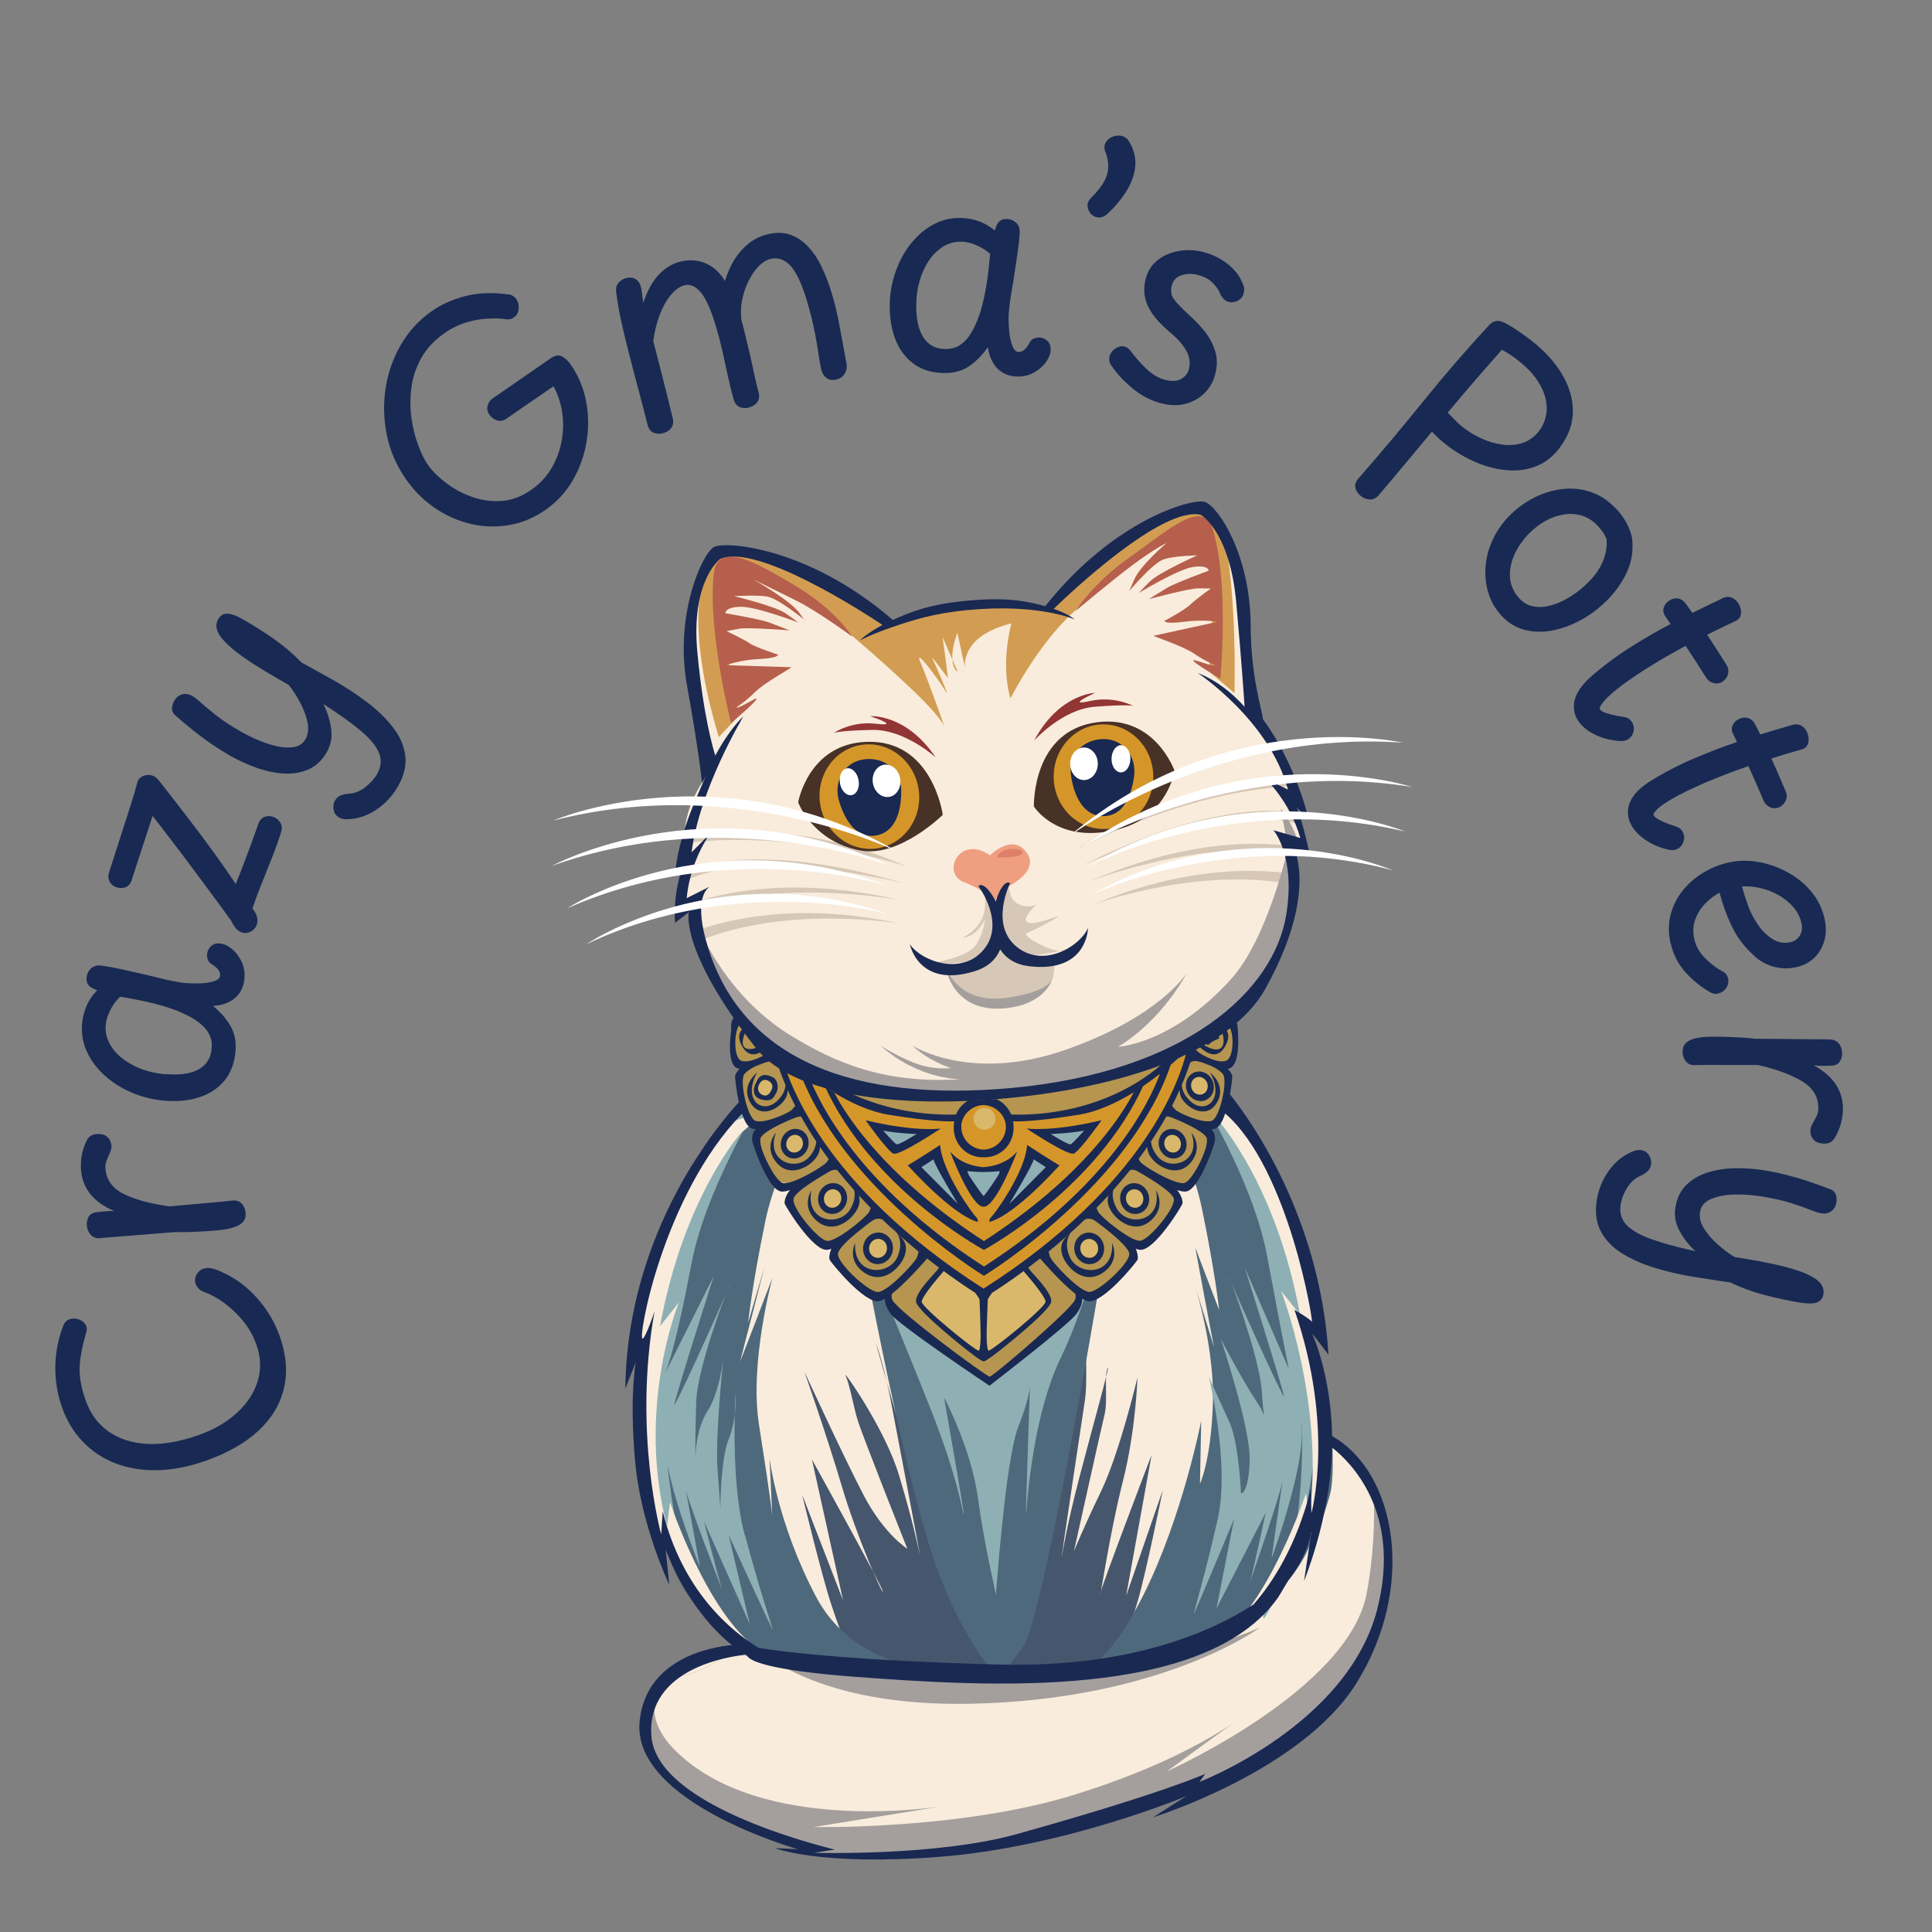 <svg viewBox="0 0 360 360" version="1.1" xmlns="http://www.w3.org/2000/svg" id="Layer_1">
  
  <rect x="0" y="0" width="360" height="360" fill="#808080" stroke="none"/>
  
  <defs>
    <style>
      .st0 {
        fill: #8eb0b4;
      }

      .st0, .st1, .st2, .st3, .st4, .st5, .st6, .st7, .st8, .st9, .st10, .st11, .st12, .st13, .st14, .st15, .st16, .st17 {
        fill-rule: evenodd;
      }

      .st1 {
        fill: #fff;
      }

      .st18 {
        fill: #182a53;
      }

      .st2 {
        fill: #d59629;
      }

      .st3 {
        fill: #de7f6b;
      }

      .st4 {
        fill: #a49f9d;
      }

      .st5 {
        fill: #4f697c;
      }

      .st6, .st19 {
        fill: #192952;
      }

      .st7 {
        fill: #b65f4c;
      }

      .st8 {
        fill: #d9b86b;
      }

      .st9 {
        fill: #d6c7b6;
      }

      .st10 {
        fill: #d29d52;
      }

      .st11 {
        fill: #3696d2;
      }

      .st12 {
        fill: #f9ecdc;
      }

      .st13 {
        fill: #483127;
      }

      .st14 {
        fill: #923535;
      }

      .st15 {
        fill: #b5954f;
      }

      .st16 {
        fill: #ef9e7f;
      }

      .st17 {
        fill: #46566d;
      }
    </style>
  </defs>
  <g>
    <path d="M11.81,247.01c.06-.25.2-.48.4-.7.2-.22.44-.38.71-.47.44-.15.87-.18,1.32-.1.45.09.83.25,1.16.49.33.24.55.53.67.86.13.37.14.72.03,1.06-.11.34-.2.67-.27,1-.44,1.62-.74,3.05-.89,4.29-.15,1.24-.14,2.44.02,3.6.16,1.16.5,2.47,1,3.9.87,2.48,2.29,4.41,4.27,5.8,1.97,1.39,4.38,2.16,7.21,2.31,2.83.15,5.99-.39,9.47-1.61,2.91-1.02,5.33-2.42,7.24-4.18,1.92-1.76,3.21-3.74,3.87-5.93.66-2.19.58-4.43-.23-6.74-.52-1.47-1.26-2.85-2.24-4.12-.97-1.27-2.12-2.41-3.43-3.42-1.31-1.01-2.71-1.79-4.19-2.36-.4-.16-.71-.36-.94-.6-.23-.24-.41-.52-.53-.86-.13-.37-.15-.74-.08-1.1.08-.37.25-.71.51-1.03.26-.32.6-.55,1-.69.44-.15.93-.18,1.5-.07.56.1,1.23.34,2,.71,2.45,1.09,4.62,2.7,6.51,4.82,1.89,2.12,3.31,4.51,4.25,7.19,1.2,3.41,1.45,6.6.77,9.57s-2.26,5.61-4.72,7.92c-2.46,2.31-5.75,4.19-9.86,5.64-3.18,1.12-6.19,1.7-9.02,1.76-2.84.06-5.43-.37-7.78-1.27-2.35-.9-4.38-2.25-6.1-4.03-1.72-1.78-3.03-3.96-3.93-6.54-.56-1.61-.93-3.26-1.1-4.97-.17-1.71-.14-3.42.09-5.13.22-1.71.66-3.38,1.29-4.99Z" class="st18"></path>
    <path d="M18.71,230.73c-.74.05-1.33-.15-1.76-.6-.43-.45-.68-1.01-.76-1.68-.07-.63.03-1.2.31-1.7.28-.5.78-.79,1.48-.87.21-.02.48-.06.82-.09.34-.04.71-.07,1.11-.1.41-.03.86-.04,1.36-.02-1.88-.82-3.33-1.84-4.34-3.06-1.02-1.22-1.62-2.64-1.8-4.26-.09-.81-.08-1.69.04-2.66.12-.96.42-1.97.91-3.02.2-.45.46-.79.79-1,.33-.22.75-.34,1.24-.36.78-.05,1.4.12,1.85.51.46.39.72.91.79,1.54.04.35,0,.69-.1,1-.11.32-.23.62-.38.93-.17.38-.33.77-.48,1.18-.15.41-.19.91-.12,1.51.24,2.08,1.46,3.62,3.67,4.64s4.98,1.74,8.31,2.17c1.2-.1,2.32-.21,3.36-.31,1.04-.1,2.04-.19,3-.27.96-.07,1.87-.15,2.76-.24.88-.08,1.75-.17,2.59-.27.46-.05.86.02,1.2.21.34.19.62.46.82.82s.33.74.37,1.16c.09.78-.07,1.38-.49,1.82-.41.44-.99.77-1.73,1-.74.23-1.55.39-2.43.49-.7.08-1.59.16-2.65.22-1.06.07-2.13.12-3.2.15-1.07.03-1.96.04-2.68.01l-13.9,1.12Z" class="st18"></path>
    <path d="M30.49,205.08c-2.08-.19-4.08-.69-5.98-1.51-1.9-.81-3.58-1.88-5.02-3.18-1.45-1.31-2.55-2.79-3.31-4.44-.76-1.65-1.05-3.42-.88-5.29.1-1.06.36-2.11.8-3.16.43-1.05,1.1-2.04,2.01-2.99-.76-.25-1.29-.55-1.6-.92-.3-.37-.43-.83-.38-1.4.06-.71.34-1.29.83-1.74.49-.45,1.13-.63,1.94-.52,1.09.14,2.43.38,4.02.74,1.59.36,3.17.72,4.74,1.07.49.12,1.18.29,2.06.51.89.22,1.77.42,2.64.59.88.17,1.58.28,2.11.33.67.06,1.51.09,2.53.07,1.02-.01,1.93-.13,2.73-.36.8-.23,1.23-.59,1.27-1.08.04-.39-.07-.75-.33-1.1-.25-.34-.65-.68-1.19-1.02-.37-.21-.62-.49-.75-.84-.13-.35-.18-.7-.14-1.05.04-.39.17-.75.39-1.09.23-.33.52-.58.87-.75.35-.16.78-.2,1.27-.12.67.06,1.37.39,2.1.99.73.6,1.32,1.39,1.79,2.35.46.97.64,2.04.54,3.2-.09.99-.38,1.85-.88,2.59-.49.74-1.16,1.32-2,1.74-.84.42-1.83.67-2.98.74,1.46,1.2,2.56,2.48,3.31,3.83.75,1.35,1.04,2.91.88,4.67-.21,2.26-.92,4.1-2.13,5.52-1.22,1.42-2.79,2.43-4.74,3.04-1.94.61-4.11.8-6.52.58ZM30.73,200.13c1.73.16,3.22.09,4.48-.2,1.26-.29,2.25-.82,2.97-1.57.73-.75,1.15-1.75,1.26-2.98.09-.99-.05-1.86-.43-2.6-.38-.75-.93-1.42-1.66-2.02-.73-.6-1.59-1.14-2.58-1.62-.85-.43-1.79-.83-2.83-1.19-1.04-.36-2.12-.68-3.25-.96-1.13-.28-2.24-.52-3.32-.73-1.08-.21-2.08-.39-3-.54-.78.78-1.41,1.64-1.86,2.58-.46.94-.73,1.8-.8,2.57-.12,1.27.11,2.44.67,3.51.56,1.07,1.36,2.01,2.41,2.84,1.05.83,2.25,1.49,3.61,1.99,1.36.5,2.8.82,4.32.96Z" class="st18"></path>
    <path d="M24.58,163.92c-.23.71-.61,1.17-1.15,1.39-.54.22-1.11.23-1.72.03-.57-.18-1-.54-1.28-1.05-.28-.52-.31-1.11-.09-1.79.93-2.9,1.71-5.31,2.32-7.22.61-1.91,1.11-3.44,1.48-4.61s.67-2.1.88-2.82c.21-.71.38-1.33.51-1.85.14-.66.5-1.12,1.09-1.38.59-.26,1.17-.3,1.74-.11.24.08.46.19.67.35.21.16.39.34.55.54,1.61,2.05,3.27,4.17,4.96,6.37,1.69,2.2,3.34,4.4,4.95,6.59,1.6,2.19,3.08,4.31,4.44,6.35.53-1.28,1.02-2.54,1.49-3.77.47-1.23.93-2.45,1.37-3.66.45-1.22.89-2.44,1.32-3.68.22-.67.59-1.12,1.1-1.35.52-.22,1.07-.24,1.64-.06.61.2,1.07.56,1.38,1.09.31.53.36,1.15.13,1.86-.5,1.55-1.05,3.1-1.66,4.63-.61,1.54-1.22,3.08-1.85,4.63-.63,1.55-1.23,3.16-1.81,4.84.47.63.76,1.21.87,1.73.11.52.09.96-.06,1.32-.17.54-.53.96-1.08,1.27-.55.31-1.11.37-1.68.19-.47-.15-.87-.43-1.19-.83-.32-.4-.59-.84-.8-1.32-.59-.82-1.27-1.76-2.03-2.8-.76-1.05-1.59-2.17-2.49-3.37-.9-1.2-1.81-2.43-2.73-3.67-.92-1.25-1.83-2.46-2.74-3.65s-1.76-2.3-2.56-3.34c-.8-1.04-1.5-1.95-2.11-2.75l-3.88,11.88Z" class="st18"></path>
    <path d="M32.76,133.39c-.47-.39-.71-.83-.71-1.33,0-.49.14-1,.44-1.52.16-.28.35-.51.59-.71.23-.19.5-.34.8-.43.3-.09.61-.12.93-.08.32.04.65.16.99.35.46.26,1.06.73,1.78,1.38.73.66,1.68,1.45,2.85,2.36,1.17.91,2.7,1.91,4.58,2.98,1.6.91,3.22,1.64,4.85,2.18,1.63.54,3.08.78,4.35.7,1.27-.07,2.16-.57,2.69-1.5.51-.89.65-1.94.41-3.13-.24-1.2-.69-2.42-1.36-3.68-.67-1.26-1.38-2.37-2.14-3.33l-2.08-1.19c-1.45-.83-2.84-1.66-4.17-2.51-1.34-.84-2.54-1.68-3.61-2.52-1.07-.84-1.92-1.64-2.55-2.4-.54-.63-.88-1.26-1.02-1.87-.14-.61-.05-1.19.26-1.75.3-.52.68-.85,1.14-.97.46-.13.98-.09,1.57.1.59.19,1.23.49,1.94.89,1.88,1.07,3.77,2.28,5.69,3.61,1.91,1.34,3.66,2.83,5.26,4.47.66.34,1.34.7,2.01,1.09.68.39,1.36.77,2.05,1.14.69.37,1.37.75,2.05,1.14,2.19,1.25,4.23,2.6,6.14,4.05,1.9,1.45,3.49,3,4.76,4.65,1.27,1.64,2.02,3.38,2.26,5.21.24,1.83-.21,3.75-1.35,5.75-1.04,1.82-2.42,3.29-4.15,4.43-1.73,1.14-3.6,1.7-5.6,1.71-.27-.03-.5-.07-.7-.12-.2-.05-.37-.12-.52-.21-.4-.23-.68-.52-.85-.88-.16-.36-.24-.75-.22-1.17.01-.42.11-.78.29-1.09.25-.43.56-.74.96-.92.39-.18.89-.31,1.5-.37,1.18-.06,2.25-.47,3.21-1.23.96-.76,1.69-1.57,2.18-2.43.77-1.36.89-2.68.36-3.96-.53-1.28-1.67-2.66-3.41-4.12-1.74-1.46-4.06-3.12-6.96-4.98.72,1.39,1.2,2.89,1.44,4.5.24,1.61-.02,3.09-.79,4.45-.88,1.54-2.01,2.62-3.41,3.23-1.39.61-2.93.87-4.61.77-1.68-.1-3.38-.46-5.11-1.08-1.73-.62-3.38-1.38-4.95-2.27-1.2-.69-2.39-1.44-3.58-2.26-1.19-.82-2.33-1.68-3.43-2.57-1.1-.89-2.12-1.75-3.04-2.56Z" class="st18"></path>
    <path d="M94.75,54.85c.28.02.55.12.81.28.26.16.48.36.64.59.24.35.39.74.44,1.19.05.44,0,.86-.13,1.26-.13.4-.38.72-.72.96-.47.33-.95.45-1.46.37-.51-.08-.96-.13-1.37-.15-2-.07-3.83.11-5.51.57-1.67.45-3.19,1.16-4.56,2.11-1.95,1.36-3.41,2.92-4.39,4.68-.98,1.76-1.59,3.61-1.84,5.54-.25,1.93-.25,3.81.01,5.64.26,1.83.68,3.51,1.24,5.04.57,1.53,1.18,2.76,1.83,3.69.75,1.08,1.82,2.16,3.21,3.24,1.39,1.09,2.97,1.97,4.76,2.64,1.79.68,3.66.96,5.6.86,1.94-.1,3.84-.8,5.7-2.1,1.57-1.1,2.82-2.43,3.75-4.01.93-1.58,1.56-3.26,1.89-5.05.33-1.79.37-3.56.11-5.33s-.8-3.4-1.63-4.89c-.96.67-1.92,1.33-2.89,1.99-.97.66-1.94,1.32-2.92,2-.97.68-1.94,1.35-2.9,2.02-.55.39-1.12.51-1.69.37-.57-.14-1.07-.48-1.48-1.01-.39-.5-.53-1.06-.41-1.66.12-.6.44-1.09.96-1.45,1.8-1.26,3.62-2.51,5.45-3.77,1.83-1.25,3.64-2.51,5.45-3.77.78-.5,1.46-.59,2.05-.27.59.32,1.12.82,1.59,1.49,1.42,2.04,2.37,4.3,2.86,6.79.49,2.49.52,5.02.1,7.58-.42,2.56-1.27,4.95-2.55,7.17-1.29,2.22-2.99,4.07-5.11,5.55-2.09,1.46-4.34,2.4-6.73,2.82-2.39.42-4.77.35-7.15-.2-2.37-.55-4.6-1.53-6.7-2.95-2.09-1.42-3.89-3.2-5.39-5.35-1.77-2.53-2.96-5.26-3.57-8.18-.61-2.92-.7-5.85-.25-8.77.44-2.93,1.4-5.65,2.86-8.16,1.47-2.51,3.39-4.61,5.78-6.27,1.83-1.28,3.95-2.21,6.34-2.81,2.4-.59,5.04-.68,7.92-.27Z" class="st18"></path>
    <path d="M114.8,54.1c-.05-.54.1-1.01.46-1.42.36-.4.79-.68,1.3-.83.68-.2,1.27-.17,1.78.11.51.27.86.73,1.05,1.38.1.34.17.73.22,1.18.04.45.13,1.08.26,1.89.45-1.36.99-2.54,1.62-3.57.64-1.02,1.37-1.87,2.21-2.55.83-.67,1.74-1.16,2.73-1.46.95-.28,1.95-.38,3-.29,1.05.09,2.06.44,3.03,1.04.97.6,1.85,1.52,2.63,2.77.43-1.42.99-2.71,1.7-3.87.71-1.16,1.54-2.14,2.51-2.94.96-.81,2.02-1.38,3.17-1.73,1.7-.51,3.2-.56,4.51-.16,1.31.41,2.47,1.13,3.48,2.18,1.02,1.05,1.89,2.34,2.63,3.88.74,1.54,1.37,3.17,1.88,4.9.34,1.12.61,2.14.83,3.06.22.92.42,1.86.59,2.82.18.97.37,2.03.59,3.18.22,1.16.47,2.52.76,4.1.1.71-.01,1.33-.33,1.85-.33.52-.78.87-1.35,1.04-.78.23-1.43.19-1.93-.14-.51-.33-.86-.83-1.06-1.51-.09-.31-.2-.86-.34-1.68-.13-.81-.29-1.8-.47-2.97-.18-1.17-.43-2.44-.73-3.83-.3-1.39-.68-2.81-1.11-4.28-1.03-3.43-2.11-5.72-3.25-6.86-1.14-1.14-2.4-1.5-3.8-1.08-.75.22-1.47.72-2.17,1.48-.7.76-1.31,1.7-1.83,2.8-.52,1.1-.9,2.27-1.12,3.5-.22,1.23-.25,2.45-.07,3.66.19.65.34,1.21.45,1.7.11.49.22.94.33,1.37.11.43.22.89.33,1.37.26,1,.49,1.99.7,2.98.2.99.42,1.98.63,2.95.22.97.46,1.96.72,2.95.21.71.15,1.31-.18,1.8-.34.49-.84.84-1.52,1.04-.65.19-1.24.18-1.79-.05-.55-.22-.93-.71-1.16-1.46-.42-1.54-.79-3.06-1.11-4.55-.32-1.5-.65-3-.99-4.51-.34-1.51-.74-3.04-1.21-4.61-.93-3.09-1.88-5.2-2.87-6.33-.99-1.13-2.01-1.54-3.06-1.22-.88.26-1.72.89-2.52,1.87-.8.98-1.48,2.21-2.03,3.69-.56,1.48-.95,3.09-1.17,4.82.44,1.72.88,3.45,1.33,5.18.45,1.74.86,3.38,1.25,4.93.39,1.55.73,2.95,1.03,4.19.18.72.11,1.33-.21,1.81-.32.48-.8.82-1.45,1.02-.65.19-1.26.18-1.84-.03-.58-.21-.97-.7-1.16-1.46-.61-2.41-1.23-4.79-1.87-7.16-.63-2.36-1.25-4.73-1.85-7.11-.46-1.79-.89-3.58-1.27-5.37-.39-1.79-.69-3.61-.92-5.47Z" class="st18"></path>
    <path d="M165.78,56.83c.03-2.09.39-4.12,1.06-6.07.67-1.96,1.6-3.71,2.8-5.25,1.2-1.54,2.59-2.75,4.18-3.63,1.59-.88,3.33-1.3,5.21-1.27,1.06.02,2.13.2,3.21.56,1.08.35,2.12.95,3.14,1.78.19-.78.46-1.33.8-1.66.34-.33.8-.49,1.36-.48.71.01,1.31.24,1.8.69.49.45.71,1.08.66,1.9-.05,1.1-.2,2.45-.44,4.06-.24,1.61-.48,3.21-.72,4.8-.08.5-.2,1.19-.35,2.1-.16.9-.29,1.8-.39,2.68-.1.89-.16,1.59-.17,2.13-.01.67.03,1.52.12,2.53.09,1.01.28,1.91.57,2.7.29.79.68,1.18,1.18,1.19.39,0,.75-.13,1.07-.41.32-.28.63-.7.93-1.26.18-.39.44-.66.78-.81.34-.15.69-.23,1.04-.22.39,0,.76.11,1.11.31.35.2.62.47.81.81.19.34.26.76.22,1.25-.01.67-.29,1.4-.83,2.17-.54.77-1.28,1.42-2.21,1.96-.93.53-1.98.79-3.15.77-.99-.02-1.88-.24-2.65-.68-.77-.44-1.4-1.06-1.88-1.87-.48-.81-.8-1.78-.96-2.92-1.09,1.54-2.28,2.74-3.57,3.59-1.29.85-2.82,1.26-4.59,1.23-2.27-.04-4.16-.61-5.66-1.71-1.51-1.11-2.64-2.6-3.39-4.5-.75-1.89-1.11-4.04-1.07-6.45ZM170.73,56.7c-.03,1.74.15,3.22.54,4.45.39,1.23.98,2.18,1.79,2.85.8.67,1.83,1.01,3.07,1.03.99.02,1.85-.19,2.56-.62.72-.43,1.35-1.03,1.89-1.8.54-.77,1.02-1.67,1.43-2.69.37-.88.7-1.85.98-2.91.28-1.06.52-2.16.72-3.31.2-1.15.36-2.27.48-3.37.12-1.1.23-2.11.31-3.03-.84-.72-1.74-1.28-2.71-1.67s-1.84-.59-2.62-.6c-1.28-.02-2.43.29-3.45.93-1.02.64-1.9,1.51-2.65,2.62-.75,1.11-1.31,2.36-1.71,3.75-.4,1.39-.61,2.85-.63,4.38Z" class="st18"></path>
    <path d="M205.97,28.33c-.25-.69-.23-1.28.05-1.77.28-.49.71-.85,1.28-1.08s1.15-.28,1.72-.15c.57.13,1.03.47,1.37,1.03.87,1.47,1.26,2.96,1.16,4.45-.1,1.49-.59,2.98-1.46,4.48-.87,1.49-2.06,2.96-3.55,4.4-.6.58-1.19.86-1.78.84-.59-.02-1.08-.24-1.46-.64-.38-.4-.6-.89-.65-1.45-.05-.56.16-1.08.63-1.54,1.68-1.67,2.68-3.15,3.03-4.46.34-1.31.23-2.67-.32-4.1Z" class="st18"></path>
    <path d="M231.61,52.97c.16.34.24.66.23.95,0,.29-.05.56-.11.8-.12.41-.33.75-.64,1.01-.31.26-.67.44-1.06.53-.39.09-.78.09-1.15-.02-.34-.1-.63-.27-.85-.51-.23-.25-.43-.52-.6-.83-.2-.61-.63-1.28-1.29-2.02-.66-.74-1.59-1.27-2.78-1.61-1.13-.32-2.18-.31-3.15,0-.97.32-1.58.92-1.83,1.81-.3,1.06-.17,1.96.38,2.7.55.74,1.5,1.73,2.85,2.95,1.03.92,1.99,1.93,2.88,3.04.88,1.11,1.53,2.34,1.95,3.69.41,1.35.4,2.83-.05,4.43-.38,1.37-1.06,2.52-2.05,3.46-.98.94-2.17,1.58-3.58,1.93-1.4.34-2.94.28-4.62-.19-1.88-.53-3.62-1.46-5.23-2.82-1.61-1.35-2.91-2.77-3.89-4.26-.18-.27-.29-.55-.32-.83s-.01-.55.05-.79c.17-.61.55-1.11,1.13-1.48.58-.37,1.16-.48,1.74-.31.17.05.34.13.51.25.17.12.35.3.54.54.85,1.16,1.82,2.26,2.91,3.3,1.09,1.04,2.21,1.72,3.38,2.05,1.3.36,2.33.33,3.09-.1.76-.43,1.25-1.02,1.46-1.77.34-1.23.17-2.43-.51-3.6-.69-1.17-1.69-2.29-3.01-3.36-1.37-1.16-2.45-2.29-3.22-3.39-.78-1.1-1.26-2.2-1.45-3.31s-.12-2.23.2-3.4c.4-1.43,1.17-2.58,2.32-3.44,1.14-.86,2.48-1.4,4.02-1.64,1.54-.23,3.09-.13,4.66.31,1.6.45,3.05,1.2,4.35,2.24,1.29,1.04,2.2,2.26,2.73,3.66Z" class="st18"></path>
    <path d="M277.55,60.47c.36-.35.79-.57,1.28-.66.49-.09,1.18.11,2.05.61.44.25.91.53,1.42.86.51.33,1.02.67,1.52,1.04.5.36.96.71,1.39,1.03,2.53,1.95,4.48,4.08,5.86,6.39,1.37,2.31,2.04,4.65,2.01,7.02s-.88,4.63-2.55,6.8c-1.23,1.6-2.7,2.72-4.4,3.36s-3.51.87-5.43.69c-1.92-.18-3.83-.68-5.73-1.49-1.9-.82-3.68-1.86-5.34-3.14-.53-.41-1.03-.83-1.49-1.25-.46-.42-.9-.86-1.31-1.31-1.62,1.93-3.25,3.89-4.89,5.87-1.64,1.98-3.32,3.97-5.03,5.96-.48.57-1.03.84-1.64.82-.61-.02-1.17-.23-1.67-.62-.53-.41-.88-.91-1.03-1.5-.15-.59.01-1.16.5-1.73,4.14-4.73,8.19-9.56,12.16-14.47,3.96-4.91,8.07-9.67,12.33-14.27ZM269.75,76.88c.43.42.89.88,1.35,1.38.47.5,1.05,1.01,1.76,1.55.93.71,2,1.35,3.23,1.91,1.22.56,2.49.93,3.81,1.12,1.31.18,2.58.08,3.79-.3,1.21-.39,2.27-1.15,3.15-2.31.5-.65.88-1.45,1.15-2.41.27-.96.29-2.02.08-3.2-.22-1.17-.75-2.41-1.6-3.72-.85-1.31-2.16-2.64-3.93-4-.53-.41-1.02-.75-1.46-1.02-.44-.27-.85-.51-1.23-.71-1.1,1.26-2.21,2.53-3.34,3.81s-2.24,2.58-3.36,3.89c-1.12,1.31-2.25,2.64-3.39,4.01Z" class="st18"></path>
    <path d="M301.32,94.98c.55.6,1.04,1.26,1.47,1.97.43.71.77,1.43,1.02,2.16s.38,1.43.37,2.11c.12,2.09-.33,4.12-1.37,6.09-1.04,1.97-2.41,3.73-4.12,5.28-1.44,1.31-3.01,2.4-4.7,3.25-1.69.86-3.4,1.43-5.13,1.71-1.73.28-3.39.2-4.96-.24-1.57-.44-2.95-1.32-4.15-2.63-1.22-1.34-2.05-2.84-2.51-4.51-.46-1.67-.58-3.39-.37-5.16.21-1.77.75-3.48,1.62-5.14.87-1.65,2.03-3.13,3.47-4.44,1.36-1.24,2.88-2.24,4.53-3,1.66-.76,3.37-1.21,5.13-1.35s3.48.1,5.14.72c1.66.62,3.18,1.68,4.53,3.18ZM285.54,98.81c-1.31,1.19-2.35,2.54-3.12,4.05-.76,1.51-1.12,3.01-1.07,4.52.05,1.51.63,2.87,1.72,4.08.76.84,1.65,1.35,2.66,1.54,1.01.19,2.08.13,3.21-.18,1.13-.31,2.24-.79,3.33-1.44,1.09-.65,2.08-1.38,2.97-2.19,1.6-1.45,2.73-2.94,3.38-4.47.65-1.52.89-2.99.7-4.41-.21-.44-.44-.84-.69-1.2-.26-.36-.54-.72-.85-1.06-.81-.89-1.73-1.52-2.75-1.88-1.02-.36-2.09-.48-3.2-.36-1.11.12-2.2.44-3.27.95-1.07.51-2.07,1.2-3.02,2.06Z" class="st18"></path>
    <path d="M320.85,111.52c.64-.32,1.22-.38,1.76-.19.53.19.97.55,1.31,1.09.23.36.38.76.46,1.19.08.43.05.84-.09,1.22-.14.38-.44.67-.89.88-2.07.97-4.05,1.92-5.92,2.87-1.88.95-3.71,1.92-5.51,2.93-1.8,1-3.63,2.09-5.49,3.26-2.26,1.46-4.03,2.71-5.29,3.73-1.26,1.02-2.12,1.84-2.57,2.46-.45.62-.62,1.02-.5,1.2.17.27.56.51,1.17.71.61.2,1.26.37,1.95.5.69.13,1.2.22,1.52.27.32.05.59.16.81.34.22.18.39.37.52.58.23.36.34.75.35,1.16,0,.41-.08.8-.27,1.17-.19.37-.46.67-.82.89-.21.13-.47.22-.77.27-.31.05-.69.04-1.14,0-1.16-.11-2.23-.35-3.21-.72-.98-.37-1.83-.81-2.53-1.33-.7-.52-1.26-1.11-1.68-1.77-.74-1.17-.93-2.44-.6-3.8.34-1.36,1.32-2.79,2.94-4.27,1.19-1.04,2.42-2.03,3.69-2.98,1.27-.94,2.58-1.84,3.93-2.69,1.83-1.15,3.62-2.21,5.36-3.17,1.74-.97,3.54-1.91,5.41-2.83,1.87-.92,3.9-1.91,6.1-2.95ZM310.33,114.86c-.39-.55-.49-1.1-.32-1.65.18-.55.54-1,1.08-1.34.51-.32,1.05-.44,1.6-.35s1.03.41,1.42.96c.55.74,1.12,1.53,1.7,2.36.58.83,1.17,1.7,1.77,2.62.6.92,1.25,1.92,1.94,2.99.69,1.07,1.43,2.22,2.2,3.46.32.51.41,1.06.28,1.65-.13.59-.48,1.07-1.03,1.46-.54.34-1.11.42-1.7.25-.59-.17-1.04-.5-1.34-.98-.79-1.26-1.48-2.34-2.06-3.23-.58-.89-1.13-1.74-1.66-2.54-.52-.8-1.09-1.64-1.7-2.51-.61-.87-1.34-1.92-2.19-3.14Z" class="st18"></path>
    <path d="M333.85,135.11c.68-.21,1.27-.18,1.77.09.5.27.87.7,1.12,1.29.17.39.26.81.27,1.24.01.44-.08.83-.28,1.19-.2.35-.54.59-1.02.72-2.2.62-4.3,1.26-6.3,1.9-2,.64-3.97,1.31-5.91,2.02-1.94.71-3.91,1.49-5.94,2.35-2.47,1.09-4.41,2.03-5.81,2.84-1.41.81-2.39,1.48-2.93,2.02-.54.54-.77.91-.69,1.1.12.29.47.59,1.04.89.57.3,1.18.57,1.84.81.66.24,1.15.41,1.46.51s.56.25.75.46c.18.21.33.43.42.66.17.39.22.79.16,1.2-.06.41-.21.78-.45,1.12-.24.33-.56.58-.95.75-.23.1-.5.14-.81.14-.31,0-.68-.07-1.12-.19-1.13-.29-2.15-.7-3.06-1.22-.91-.52-1.68-1.09-2.29-1.72-.61-.63-1.07-1.3-1.38-2.02-.54-1.27-.54-2.56.01-3.85.55-1.29,1.74-2.54,3.58-3.75,1.34-.84,2.71-1.62,4.12-2.35,1.4-.73,2.84-1.41,4.31-2.03,1.99-.84,3.92-1.61,5.79-2.28,1.87-.68,3.8-1.32,5.79-1.94s4.15-1.26,6.49-1.94ZM322.93,136.74c-.3-.61-.31-1.17-.05-1.68.26-.52.69-.9,1.28-1.15.55-.24,1.1-.27,1.64-.09s.95.57,1.25,1.17c.43.82.86,1.69,1.3,2.6.44.91.89,1.87,1.34,2.87.45,1,.93,2.09,1.44,3.26.51,1.17,1.06,2.42,1.62,3.76.24.55.24,1.11.01,1.67-.23.56-.64.98-1.25,1.28-.59.25-1.16.24-1.71-.02-.56-.27-.94-.66-1.17-1.18-.58-1.37-1.09-2.54-1.52-3.52-.43-.97-.84-1.9-1.23-2.77-.39-.87-.82-1.79-1.28-2.75-.46-.96-1.02-2.11-1.67-3.45Z" class="st18"></path>
    <path d="M311.29,175.81c-.43-1.9-.43-3.68,0-5.34.42-1.66,1.17-3.15,2.23-4.49,1.06-1.33,2.34-2.45,3.83-3.35,1.49-.9,3.06-1.54,4.72-1.91,1.76-.4,3.59-.44,5.48-.12,1.89.32,3.7.94,5.44,1.88,1.74.93,3.23,2.13,4.47,3.6,1.24,1.47,2.08,3.15,2.51,5.05.34,1.49.33,2.86-.02,4.12-.35,1.26-.97,2.33-1.87,3.2-.89.87-2.03,1.47-3.41,1.78-1.45.33-2.91.28-4.37-.16-1.46-.43-2.74-1.22-3.83-2.35-1.61-1.49-2.88-3.23-3.82-5.22-.94-1.99-1.69-4.05-2.24-6.17-.94.5-1.83,1.18-2.65,2.02-.83.84-1.45,1.83-1.87,2.96-.42,1.13-.47,2.37-.17,3.72.29,1.28.94,2.43,1.95,3.46,1.01,1.03,2.1,1.86,3.27,2.51.32.15.57.34.73.57.16.24.27.47.33.72.09.42.08.82-.05,1.21-.13.39-.34.73-.64,1.02-.3.29-.66.48-1.07.57-.27.1-.54.12-.83.08-.28-.05-.57-.16-.87-.35-1.67-.97-3.18-2.2-4.52-3.7-1.34-1.5-2.24-3.27-2.7-5.31ZM324.59,165.17c.38,1.37.78,2.62,1.2,3.76.42,1.14,1.04,2.29,1.84,3.46.71,1.04,1.58,1.9,2.63,2.57,1.04.67,2.17.87,3.38.6.48-.11.9-.32,1.25-.64.35-.32.6-.72.76-1.21.16-.49.16-1.08,0-1.77-.25-1.11-.77-2.1-1.55-2.98-.78-.88-1.7-1.62-2.76-2.21-1.06-.6-2.19-1.02-3.37-1.28-1.19-.26-2.32-.36-3.39-.3Z" class="st18"></path>
    <path d="M340.95,193.69c.75.02,1.31.27,1.7.76.38.49.59,1.07.6,1.74.02.64-.14,1.19-.46,1.66-.33.47-.84.71-1.55.73-.21,0-.49.01-.82.02-.34,0-.71,0-1.12,0-.41,0-.86-.04-1.36-.1,1.8.98,3.15,2.13,4.05,3.44.9,1.31,1.37,2.78,1.41,4.41.02.82-.07,1.7-.28,2.64-.21.94-.6,1.92-1.18,2.93-.24.43-.53.74-.88.93-.35.19-.77.27-1.27.24-.78-.02-1.38-.24-1.8-.67-.42-.43-.64-.97-.65-1.61,0-.36.05-.68.19-.99s.29-.6.46-.89c.2-.36.4-.74.58-1.13.18-.4.27-.89.25-1.5-.05-2.09-1.13-3.74-3.24-4.95-2.11-1.21-4.8-2.18-8.08-2.91-1.21,0-2.33,0-3.38,0-1.05,0-2.05,0-3.01,0-.96-.01-1.88-.01-2.77-.01-.89,0-1.76.02-2.61.04-.46.01-.85-.09-1.18-.32-.33-.22-.57-.52-.74-.89-.17-.37-.26-.76-.27-1.19-.02-.78.2-1.37.65-1.77.45-.4,1.06-.68,1.81-.84.76-.16,1.58-.25,2.47-.28.71-.02,1.6-.01,2.66.01,1.07.03,2.13.07,3.2.13,1.07.06,1.95.14,2.67.23l13.94.13Z" class="st18"></path>
    <path d="M340.93,221.54c.58.2.95.54,1.13,1,.18.46.21.99.12,1.58-.05.31-.15.6-.31.87-.15.26-.35.49-.6.68-.25.19-.53.32-.85.4-.32.07-.67.08-1.05.01-.53-.09-1.24-.31-2.15-.68-.91-.37-2.07-.78-3.49-1.23-1.42-.45-3.19-.85-5.33-1.21-1.82-.3-3.59-.42-5.3-.37-1.72.06-3.16.34-4.32.85s-1.83,1.29-2,2.34c-.17,1.01.07,2.04.7,3.08.64,1.04,1.49,2.03,2.55,2.98,1.06.95,2.12,1.74,3.16,2.38l2.36.39c1.64.27,3.24.57,4.78.9,1.54.33,2.97.7,4.26,1.11,1.3.41,2.37.87,3.22,1.37.72.41,1.26.87,1.6,1.4.34.52.46,1.1.36,1.73-.1.59-.34,1.03-.73,1.31-.39.28-.89.43-1.5.45-.62.02-1.33-.03-2.13-.16-2.13-.35-4.33-.83-6.59-1.41-2.26-.59-4.42-1.38-6.48-2.37-.74-.09-1.5-.19-2.27-.32s-1.54-.25-2.31-.36c-.77-.11-1.54-.23-2.31-.36-2.48-.41-4.87-.97-7.16-1.67-2.29-.7-4.32-1.61-6.08-2.71s-3.07-2.47-3.93-4.1c-.86-1.63-1.1-3.59-.73-5.86.34-2.06,1.13-3.93,2.36-5.59,1.23-1.67,2.78-2.85,4.66-3.54.26-.06.49-.11.7-.13.2-.02.39-.02.56.01.46.08.82.25,1.1.53.28.28.48.62.61,1.02.13.4.17.77.11,1.12-.08.49-.27.89-.58,1.2-.3.31-.73.6-1.28.87-1.08.47-1.95,1.22-2.59,2.27-.64,1.04-1.04,2.06-1.2,3.04-.26,1.54.09,2.82,1.04,3.84.95,1.02,2.49,1.91,4.62,2.68,2.14.77,4.89,1.52,8.25,2.26-1.16-1.05-2.13-2.29-2.92-3.72s-1.05-2.91-.8-4.45c.29-1.75.98-3.15,2.07-4.21s2.44-1.83,4.05-2.32c1.61-.49,3.33-.74,5.17-.76,1.84-.02,3.65.12,5.43.41,1.36.23,2.74.52,4.14.88,1.4.36,2.77.76,4.11,1.22,1.34.46,2.59.9,3.74,1.35Z" class="st18"></path>
  </g>
  <g id="Artboard_1">
    <g>
      <path d="M254.29,307.15c-7.53,18.53-31.95,27.12-31.95,27.12l-.23-1.94s-13.08,6.63-35.65,10.64c-22.56,4.01-37.51,2.41-37.51,2.41l1.35-1.76c-14.62-2.6-31.36-12.87-30.39-22.58.22-2.17,1.23-4.13,2.67-5.85.8-.96,1.73-1.84,2.73-2.66,5.01-.4,9.09-3.49,9.09-3.49,0,0,.12-.28-.27-1.67,2.14-.93,3.64-1.41,3.64-1.41-2.38-1.27-4.4-3.05-6.09-5.04-.13-.15-.25-.3-.38-.45-.06-.07-.12-.14-.17-.21-.02-.03-.04-.05-.06-.08-.08-.09-.15-.19-.22-.28-.02-.02-.04-.05-.06-.07-.07-.09-.14-.18-.21-.27-.02-.02-.03-.04-.05-.06-.09-.11-.17-.23-.25-.34-.09-.12-.17-.24-.26-.36-.11-.15-.21-.3-.31-.45-.06-.09-.13-.19-.19-.28-.06-.1-.13-.2-.19-.29-.04-.06-.08-.12-.12-.18-.06-.1-.12-.19-.18-.29-.07-.11-.14-.23-.21-.34,0-.01-.02-.03-.03-.04-.21-.35-.41-.69-.61-1.04-.01-.03-.03-.05-.04-.08-.06-.1-.12-.21-.17-.31-.07-.12-.13-.24-.2-.36-.03-.06-.07-.12-.1-.18-.1-.18-.19-.36-.28-.54-.12-.24-.24-.48-.35-.71-.06-.12-.11-.23-.17-.35-.36-.75-.68-1.48-.96-2.16-.02-.05-.04-.1-.06-.16-.03-.07-.06-.14-.08-.2-.07-.18-.14-.35-.2-.52-.02-.06-.05-.12-.07-.19-.04-.1-.07-.19-.11-.29,0,0,0-.01,0-.02-.06-.16-.12-.32-.17-.47-.01-.03-.02-.06-.03-.09-.04-.12-.08-.24-.13-.35-.04-.11-.07-.21-.11-.32-.01-.03-.02-.07-.03-.1-.03-.1-.07-.2-.1-.29-.01-.05-.03-.09-.04-.14-.16-.48-.28-.89-.37-1.19,0-.03-.02-.06-.02-.08-.03-.11-.06-.2-.08-.27,0-.01,0-.02,0-.03,0-.02-.01-.04-.02-.06,0-.02,0-.03-.01-.05,0,0,0-.01,0-.02,0,0,0-.01,0-.02-.01-.04-.02-.07-.02-.08,0,0,0,0,0,0l-1.46,1.2c-.08-.16-.16-.33-.24-.5-.04-.08-.08-.17-.11-.25-.04-.09-.08-.17-.11-.26-.03-.07-.06-.15-.09-.22-.16-.37-.3-.75-.44-1.14-.03-.08-.06-.16-.08-.23-.01-.03-.02-.07-.03-.1-.02-.06-.04-.12-.06-.19-.02-.06-.04-.13-.06-.19-.02-.06-.04-.12-.06-.18-.05-.15-.1-.31-.14-.46-.02-.06-.04-.12-.05-.18-.04-.15-.09-.31-.13-.47-.02-.06-.03-.11-.05-.17-.03-.1-.06-.21-.08-.31-.02-.06-.03-.12-.05-.19-.15-.59-.28-1.19-.4-1.8-.01-.05-.02-.11-.03-.16-.01-.07-.03-.13-.04-.2-.03-.14-.05-.29-.08-.44-.02-.09-.03-.17-.04-.26-.01-.08-.03-.16-.04-.24-.01-.07-.02-.14-.03-.21-.02-.1-.03-.19-.04-.29-.13-.83-.23-1.67-.31-2.53,0-.09-.02-.18-.03-.28-.05-.54-.09-1.08-.13-1.62,0-.1-.01-.2-.02-.3,0-.1-.01-.2-.02-.3,0-.06,0-.13-.01-.19-.05-.93-.08-1.87-.1-2.81,0-.06,0-.12,0-.19,0-.14,0-.28,0-.41,0-.2,0-.4,0-.6,0-.22,0-.44,0-.66,0-.1,0-.19,0-.28,0-.16,0-.32,0-.47,0-.16,0-.31,0-.47,0-.08,0-.16,0-.23,0-.39.02-.77.04-1.16,0-.22.02-.43.03-.64,0-.1,0-.19.01-.28,0-.11.01-.22.02-.33,0-.06,0-.12,0-.18,0-.16.02-.32.03-.48.02-.35.04-.7.06-1.04,0-.07,0-.15.01-.22.01-.22.03-.44.05-.66,0-.09.01-.18.02-.27,0-.11.02-.22.03-.33,0-.03,0-.05,0-.08,0-.1.02-.2.02-.3,0-.06,0-.11.01-.17,0-.12.02-.23.03-.35.01-.14.03-.28.04-.42,0-.07.01-.14.02-.21,0-.03,0-.06,0-.09.01-.11.02-.21.03-.32,0-.02,0-.04,0-.06.01-.11.02-.22.03-.33.01-.15.03-.29.04-.43.01-.12.03-.25.04-.37.05-.45.1-.9.15-1.32.01-.1.02-.2.04-.3.1-.8.2-1.56.29-2.25.01-.1.03-.2.04-.3.04-.28.08-.55.12-.8.01-.07.02-.14.03-.21.03-.18.06-.36.08-.53,0-.04.01-.08.02-.13,0-.04.01-.08.02-.12,0-.04.01-.08.02-.12,0-.04.01-.08.02-.12,0-.05.02-.1.02-.14,0-.05.02-.1.02-.14,0-.01,0-.03,0-.04,0-.03,0-.06.01-.09,0-.01,0-.02,0-.03,0-.04.01-.07.02-.11.04-.25.08-.47.11-.67.01-.06.02-.11.03-.17,0-.03,0-.05.01-.08,0-.03,0-.05.01-.08,0,0,0,0,0,0,0-.02,0-.05.01-.07,0-.02,0-.04,0-.05,0-.02,0-.04.01-.06.01-.06.02-.12.03-.17,0-.03,0-.05.01-.08.03-.19.06-.33.08-.41,0,0,0-.01,0-.02.01-.05.01-.07.01-.07l-3.89,2.5c0-.16.02-.32.03-.48.01-.21.03-.42.04-.63.01-.17.03-.34.04-.52.03-.36.07-.72.11-1.08.02-.15.03-.29.05-.44.03-.25.06-.5.09-.75.01-.1.03-.19.04-.29.01-.07.02-.15.03-.22.02-.15.04-.3.07-.45.02-.14.04-.28.06-.42.01-.07.02-.15.04-.22.04-.26.09-.53.13-.79.01-.09.03-.18.05-.26,0-.02,0-.04.01-.06.05-.29.11-.58.16-.86.06-.32.13-.63.19-.94.02-.1.04-.19.06-.29.06-.26.12-.53.18-.79.03-.12.06-.24.08-.36.03-.12.06-.24.09-.36.03-.12.06-.24.09-.35.02-.09.05-.18.07-.27.01-.06.03-.11.04-.17.02-.09.05-.18.07-.27.03-.12.06-.24.09-.35.06-.23.12-.46.19-.68,0-.02.01-.05.02-.07.06-.22.12-.43.19-.65.07-.23.14-.46.21-.69,0,0,0,0,0-.01.07-.23.14-.45.21-.68.06-.19.12-.38.18-.57.02-.08.05-.15.07-.23,0-.01,0-.02.01-.03.06-.18.12-.36.18-.54.06-.17.12-.35.18-.52.03-.1.07-.19.1-.29.06-.18.13-.36.19-.54.08-.22.16-.44.24-.67.07-.2.15-.39.22-.59.01-.04.03-.08.05-.12.08-.2.16-.41.23-.61.17-.44.34-.87.52-1.3.18-.43.35-.85.53-1.27.09-.21.18-.42.27-.63.14-.32.28-.64.43-.96.21-.47.43-.93.65-1.39,0,0,0-.01.01-.02.15-.31.3-.62.44-.92.08-.15.15-.3.22-.46.3-.61.6-1.2.91-1.78.08-.15.15-.29.23-.43.08-.14.15-.29.23-.43.08-.14.15-.28.23-.43.08-.14.15-.28.23-.42.15-.28.31-.56.46-.83.23-.41.46-.81.69-1.21.15-.26.3-.52.46-.78.15-.26.3-.51.45-.76.07-.13.15-.25.22-.37.08-.12.15-.25.22-.37.07-.12.15-.24.22-.36.07-.12.15-.24.22-.36.7-1.12,1.38-2.17,2.02-3.12.03-.05.06-.1.1-.14.53-.79,1.04-1.52,1.51-2.18.06-.08.12-.16.18-.24.65-.9,1.22-1.66,1.69-2.27.02-.03.04-.05.06-.08.12-.15.23-.29.33-.42.05-.06.1-.13.15-.19.06-.08.12-.15.18-.23.01-.02.03-.04.04-.05.05-.07.11-.13.15-.19.01-.01.02-.03.04-.04.09-.11.17-.21.23-.28,0,0,.02-.02.02-.03.1-.12.15-.19.15-.19l2.75-7.02,3.55-9.08,81.82-3.52s1.02,5.89,1.48,10.35c.04.41.08.8.11,1.18,0,.08.01.15.02.22.01.13.02.25.03.37.02.33.04.65.05.95,0,.08,0,.16,0,.24,0,.05,0,.09,0,.14,0,.05,0,.09,0,.14,0,.36,0,.67-.03.92,0,.05-.01.09-.02.13-.06.41-.17.63-.34.58.21.16.42.32.63.49.04.03.08.06.12.1.04.04.09.08.13.11.05.04.09.08.14.12.03.03.07.06.1.09.13.11.26.23.38.36.04.04.09.08.13.12.06.05.11.11.17.17.04.04.08.08.12.12.09.09.19.19.28.29.05.05.1.11.15.16.06.07.12.13.18.2.01.01.02.02.03.03.06.06.12.13.17.19.13.15.26.29.38.45.06.08.13.15.19.23.06.08.13.15.19.23.06.08.13.16.19.24.06.08.13.16.19.24.13.16.25.33.38.49.06.08.12.17.19.25.04.05.08.11.12.16.06.09.13.18.19.27.06.09.13.18.19.27.06.09.13.18.19.28s.13.19.19.28c.04.06.08.12.12.17.06.09.11.17.17.26,0,0,.01.02.02.03.12.19.24.37.36.56.15.24.3.48.45.73.07.11.13.22.2.33.08.13.15.25.22.38.19.32.37.64.56.96.07.13.15.26.22.39,0,0,0,0,0,0,.07.13.14.26.21.39.07.13.15.27.22.4.07.13.14.27.21.4.17.31.33.63.49.95.06.12.12.23.18.35.06.12.12.23.18.35.07.14.14.28.21.42.22.45.44.9.65,1.36.06.12.11.23.16.35.16.34.31.68.47,1.02.04.1.09.19.13.29.07.15.13.29.2.44.07.16.14.32.21.49.08.19.16.38.25.56.07.15.13.31.2.46.02.05.04.09.06.14,0,.02.01.03.02.05.04.09.07.17.11.26.13.3.25.6.37.9.09.21.18.43.26.64.03.07.06.13.08.2.07.18.15.36.22.54.03.08.06.16.1.24.09.21.17.43.25.64.05.13.11.27.16.4.04.1.08.2.12.3.03.09.07.18.1.26.04.1.08.2.11.3,0,0,0,.02,0,.02.04.11.08.21.12.32.12.32.24.64.36.96.08.2.15.41.23.61.1.27.2.54.3.81.08.22.16.43.23.65.26.73.51,1.45.76,2.16.04.12.08.24.12.36.04.12.08.24.12.35.23.67.45,1.33.66,1.97.04.14.09.27.13.41.04.14.09.27.13.4.06.2.13.39.19.58.08.24.15.49.23.73.03.11.07.22.1.33.04.14.09.28.13.42.06.18.11.36.17.54.08.26.16.52.24.78.04.14.09.28.13.42.11.35.21.69.31,1.02.04.13.08.27.12.4.07.22.13.44.19.66.01.04.02.08.03.12.04.13.07.25.11.38.06.2.12.4.17.6.03.09.05.17.07.26.07.26.14.51.21.75.13.44.24.87.35,1.26.01.05.03.09.04.13.03.13.07.25.1.37.03.12.06.24.1.35.02.08.04.16.07.24.03.12.06.23.09.34.05.18.1.36.14.52.02.07.04.13.05.2.06.22.11.43.16.61.01.05.02.09.04.14,0,0,0,.01,0,.01.01.05.02.09.03.13,0,0,0,0,0,.01.01.04.02.09.03.13,0,.03.01.05.02.07,0,.02.01.05.02.07.01.06.03.11.04.16.09.35.13.53.13.53l-.15-.1-.45-.3-2.92-1.92,2.76,13.61,1.33,6.54.41,2c.19.1.38.2.57.3,3.4,1.87,6.01,4.66,7.73,8.21,3.48,7.2,3.25,17.53-1.69,29.72Z" class="st12"></path>
      <path d="M159.49,311.36s-2.59-6.34-4.51-12.12c-1.92-5.78-5.51-20.73-5.51-20.73l7.63,19.71-5.81-26.28s13.25,23.92,13.22,24.61-4.82-10.07-7.65-19.62-6.98-21.36-6.98-21.36c0,0,7.32,15.9,11.09,23.12,3.78,7.22,8.1,9.9,8.1,9.9,0,0-8.56-21.52-9.32-24.15s-1.49-6.67-2.19-8.13,7.32,9.83,9.93,18.49c2.61,8.67,3.58,13.43,3.91,14.9s-4.72-25.17-5.5-29.15-1.81-7.8-2.6-10.08,10.16,35.94,12.41,41.7,10.13,19.83,10.13,19.83l-26.36-.64ZM207.96,310.53s2.34-6.34,4.02-12.12,4.68-20.73,4.68-20.73l-6.83,19.71,4.75-26.28s-9.64,25.22-9.58,25.91,1.77-11.36,4.21-20.91,2.74-19.42,2.74-19.42c0,0-3.3,13.95-6.78,21.18-3.48,7.22-5.06,11.2-5.06,11.2,0,0,5.05-22.82,5.7-25.45s-.11-7.23.58-8.69-3,11.68-5.26,20.35c-2.26,8.67-3.04,13.43-3.31,14.9s3.7-25.17,4.32-29.15-.15-9.66.64-11.93-6.2,34.64-8.22,40.4c-2.01,5.76-7.8,22.15-7.8,22.15l21.2-1.11Z" class="st17"></path>
      <path d="M153.48,204.15s-8.3,11.03-10.84,23.25c-2.54,12.22-3.24,19.08-3.24,19.08l3.06-10.45s-4.33,16.9-4.54,17.61,6.02-15.57,6.02-15.57c0,0-4.33,15.8-2.52,27.34,2.49,15.84,2.48,17.14,2.48,17.14l-.5-10.84s1.41,12.11,8.68,25.85c4.97,9.4,13.74,11.52,14.45,12.05s-16.76,2.53-28.27-3.66c-11.51-6.19-13.38-15.65-13.38-15.65,0,0-1.96-2.55-4.17-9.45s-.31-36.93,4.99-53.45c5.3-16.52,14.43-23.79,14.43-23.79l13.37.54ZM162.1,240.19s7.38,38.91,12.9,53.19c5.52,14.28,10.85,18.9,10.85,18.9,0,0,.43.74,4.8-5.47,3.7-5.25,13.8-65.05,13.8-65.05l-42.35-1.58ZM222.87,240.24c-.41-1.41-.7-2.26-.73-2.36.03.1.32,1.03.73,2.36ZM248.25,269.23c-.19-.1-.38-.2-.57-.3l-.41-2-1.33-6.54-2.76-13.61,2.92,1.92c-.25-1.63-.53-3.28-.82-4.91,0,0,0,0,0,0-.07-.24-.14-.49-.21-.74-.02-.09-.05-.17-.07-.26-.06-.2-.11-.39-.17-.6-.04-.12-.07-.25-.11-.38-.01-.04-.02-.08-.03-.12-.06-.22-.13-.43-.19-.66-.04-.13-.08-.26-.12-.4-.1-.33-.2-.68-.31-1.02-.04-.14-.09-.28-.13-.42-.08-.26-.16-.52-.24-.78-.05-.18-.11-.36-.17-.54-.04-.14-.09-.28-.13-.42-.03-.11-.07-.22-.1-.33-.08-.24-.15-.48-.23-.73-.06-.19-.12-.39-.19-.58-.04-.13-.09-.27-.13-.4-.04-.13-.09-.27-.13-.41-.21-.65-.43-1.31-.66-1.97-.04-.12-.08-.24-.12-.35-.04-.12-.08-.24-.12-.36-.24-.71-.5-1.43-.76-2.16-.08-.22-.15-.43-.23-.65-.1-.27-.2-.54-.3-.81-.07-.2-.15-.41-.23-.61-.12-.32-.24-.64-.36-.96-.04-.11-.08-.21-.12-.32,0,0,0-.02,0-.02-.04-.1-.07-.2-.11-.3-.03-.09-.07-.18-.1-.26-.04-.1-.08-.2-.12-.3-.05-.13-.1-.27-.16-.4-.08-.21-.17-.43-.25-.64-.03-.08-.06-.16-.1-.24-.07-.18-.14-.36-.22-.54-.03-.07-.05-.13-.08-.2-.09-.21-.17-.43-.26-.64-.12-.3-.25-.6-.37-.9-.04-.1-.09-.2-.13-.3-.02-.05-.04-.09-.06-.14-.07-.15-.13-.31-.2-.46-.08-.19-.16-.38-.25-.56-.07-.16-.14-.33-.21-.49-.06-.15-.13-.29-.2-.44-.04-.1-.09-.19-.13-.29-.15-.34-.31-.68-.47-1.02-.05-.12-.11-.24-.16-.35-.21-.46-.43-.91-.65-1.36-.07-.14-.14-.28-.21-.42-.06-.12-.12-.24-.18-.35-.06-.12-.12-.23-.18-.35-.16-.32-.33-.64-.49-.95-.07-.14-.14-.27-.21-.4-.07-.14-.14-.27-.22-.4-.07-.13-.14-.26-.21-.39,0,0,0,0,0,0-.07-.13-.15-.26-.22-.39-.18-.33-.37-.65-.56-.96-.07-.13-.15-.25-.22-.38-.07-.11-.13-.22-.2-.33-.15-.24-.3-.49-.45-.73-.12-.19-.24-.38-.36-.56,0,0-.01-.02-.02-.03-.06-.09-.11-.17-.17-.26-.04-.06-.08-.12-.12-.17-.06-.09-.13-.19-.19-.28s-.13-.18-.19-.28c-.06-.09-.13-.18-.19-.27-.06-.09-.13-.18-.19-.27-.04-.05-.08-.11-.12-.16-.06-.09-.12-.17-.19-.25-.12-.17-.25-.33-.38-.49-.06-.08-.13-.16-.19-.24-.06-.08-.13-.16-.19-.24-.06-.08-.13-.16-.19-.23-.06-.08-.13-.15-.19-.23-.13-.15-.26-.3-.38-.45-.06-.07-.12-.13-.17-.19,0,0-.02-.02-.03-.03-.06-.07-.12-.14-.18-.2-.05-.06-.1-.11-.15-.16-.09-.1-.18-.19-.28-.29-.04-.04-.08-.08-.12-.12-.06-.06-.11-.11-.17-.17-.04-.04-.09-.08-.13-.12-.13-.12-.26-.24-.38-.36-.03-.03-.07-.06-.1-.09-.05-.04-.09-.08-.14-.12-.04-.04-.09-.08-.13-.11-.04-.03-.08-.07-.12-.1-.21-.17-.42-.34-.63-.49.18.04.29-.17.34-.58,0-.04.01-.09.02-.13.03-.25.04-.56.03-.92,0-.05,0-.09,0-.14,0-.05,0-.09,0-.14,0-.08,0-.16,0-.24-.01-.29-.03-.61-.05-.95l-13.4.95s8.3,11.03,10.84,23.25c2.54,12.22,3.24,19.08,3.24,19.08l-4.45-11.67c.05.28,3.31,17.93,3.52,18.63,0,0,0,0,0,0-.13-.41-2.21-7.12-3.35-10.8,1.2,4.14,3.42,13.09,3.1,21.64-.38,10.33-2.39,14.55-2.39,14.55l.23-11.77s-3.45,17.86-10.74,32.43c-4.69,9.36-8.23,12.17-8.92,12.7s15.2-.22,26.15-6.94c10.89-6.68,13.69-14.87,13.69-14.87,0,0,1.85-2.55,3.79-9.45.5-1.77.63-5.08.47-9.3Z" class="st5"></path>
      <path d="M134.54,296.28c.08.25.14.43.19.54.08.18,0-.03-.19-.54ZM134.79,252.99c.03-.29.05-.48.06-.55,0,.07-.03.26-.06.55ZM135.24,241.2c.43-1,.7-1.64.73-1.75.04-.17-.25.52-.73,1.75ZM137.08,259.46s-.11,1.61-.17,4.14c.28-2.31.17-4.14.17-4.14ZM138.77,286.05c-1.9-7.1-1.99-16.95-1.86-22.45-.17,1.42-.5,3.02-1.1,4.48-1.57,3.84-1.59,13.16-1.59,13.16,0,0-.04-1.28-.52-7.41-.42-5.36.77-17.67,1.07-20.71-.21,1.8-.95,6.72-2.96,9.87-2.02,3.17-2.22,7.44-2.23,8.97-.02-1.43-.04-5.43.15-10.82.19-5.25,3.88-15.73,5.49-19.92-2.35,5.41-9.54,21.22-9.55,20.47-.02-.89,7.32-23.9,7.32-23.9l-9.09,18.17c.68-1.6,2.3-6.47,4.92-20.39,2.97-15.77,15.57-34.93,15.57-34.93-1.66.06-3.32.28-4.94.65l-2.75,7.02s-.05.06-.15.19c0,0-.01.02-.02.03-.06.08-.14.17-.23.28-.01.01-.02.03-.04.04-.05.06-.1.12-.15.19-.01.02-.03.03-.04.05-.06.07-.12.15-.18.23-.05.06-.1.12-.15.19-.1.13-.21.27-.33.42-.02.03-.04.05-.06.08-.47.61-1.04,1.37-1.69,2.27-.06.08-.12.16-.18.24-.47.66-.98,1.39-1.51,2.18-.03.05-.06.1-.1.14-.64.95-1.32,2-2.02,3.12-.07.12-.15.24-.22.36-.08.12-.15.24-.22.36-.07.12-.15.24-.22.37-.08.12-.15.25-.22.37-.15.25-.3.5-.45.76-.15.26-.3.52-.46.78-.23.4-.46.8-.69,1.21-.15.27-.31.55-.46.83-.08.14-.15.28-.23.42-.08.14-.15.28-.23.43-.08.14-.15.29-.23.43-.08.14-.15.29-.23.43-.3.58-.61,1.18-.91,1.78-.08.15-.15.3-.22.46-.15.3-.3.61-.44.92,0,0,0,.01-.01.02-.22.46-.43.92-.65,1.39-.14.32-.29.64-.43.96-.09.21-.18.42-.27.63-.18.42-.36.85-.53,1.27-.18.43-.35.86-.52,1.3-.08.2-.16.4-.23.61-.02.04-.03.08-.05.12-.07.19-.15.39-.22.59-.08.22-.16.44-.24.67-.06.18-.13.36-.19.54-.03.09-.07.19-.1.29-.06.17-.12.35-.18.52-.06.18-.12.36-.18.54,0,.01,0,.02-.01.03-.03.08-.05.15-.07.23-.06.19-.12.38-.18.57-.07.23-.14.45-.21.68,0,0,0,0,0,.01-.07.23-.14.46-.21.69-.06.21-.13.43-.19.65,0,.02-.01.05-.02.07-.06.23-.13.45-.19.68-.03.12-.06.23-.09.35-.02.09-.05.18-.07.27-.01.06-.03.11-.04.17-.02.09-.05.18-.07.27-.03.12-.06.24-.09.35-.03.12-.06.24-.09.36-.03.12-.06.24-.08.36-.06.26-.12.52-.18.79-.02.1-.04.19-.06.29-.07.31-.13.63-.19.94-.06.29-.11.57-.16.86,0,.02,0,.04-.01.06-.02.09-.03.17-.05.26-.05.26-.09.53-.13.79-.01.07-.02.15-.04.22-.02.14-.04.28-.06.42-.02.15-.05.3-.07.45-.01.07-.02.15-.03.22-.01.1-.03.19-.04.29-.03.25-.06.5-.09.75-.02.15-.03.29-.05.44-.04.36-.07.72-.11,1.08-.02.17-.03.34-.04.52-.02.21-.03.42-.04.63-.01.16-.02.32-.03.48l3.89-2.5s0,.03-.01.07c0,0,0,.01,0,.02-.02.08-.04.22-.08.41,0,.03-.01.05-.01.08-.01.05-.02.11-.03.17,0,.02,0,.04-.01.06,0,.02,0,.03,0,.05,0,.02,0,.05-.01.07,0,0,0,0,0,0,0,.03,0,.05-.01.08,0,.03,0,.05-.01.08,0,.05-.02.11-.03.17-.03.2-.07.43-.11.67,0,.04-.01.07-.02.11,0,.01,0,.02,0,.03,0,.03-.01.06-.01.09,0,.01,0,.03,0,.04,0,.05-.02.09-.02.14,0,.05-.01.09-.02.14,0,.04-.01.08-.02.12,0,.04-.01.08-.02.12,0,.04-.01.08-.02.12,0,.04-.01.08-.02.13-.03.17-.05.35-.08.53-.01.07-.02.14-.03.21-.04.26-.08.52-.12.8-.01.1-.03.2-.04.3-.1.69-.19,1.45-.29,2.25-.01.1-.02.2-.04.3-.05.43-.1.87-.15,1.32-.01.12-.03.25-.04.37-.01.14-.03.29-.04.43-.01.11-.02.22-.03.33,0,.02,0,.04,0,.06-.01.11-.02.21-.03.32,0,.03,0,.06,0,.09,0,.07-.01.14-.02.21-.01.14-.03.28-.04.42-.01.11-.02.23-.03.35,0,.05,0,.11-.01.17,0,.1-.02.2-.02.3,0,.03,0,.05,0,.08,0,.11-.02.22-.03.33,0,.09-.01.18-.02.27-.02.22-.03.44-.05.66,0,.07-.01.15-.01.22-.02.34-.04.69-.06,1.04,0,.16-.02.32-.03.48,0,.06,0,.12,0,.18,0,.11-.01.22-.02.33,0,.09,0,.19-.01.28,0,.21-.02.43-.03.64-.01.38-.03.77-.04,1.16,0,.08,0,.16,0,.23,0,.16,0,.31,0,.47,0,.16,0,.32,0,.47,0,.09,0,.19,0,.28,0,.22,0,.44,0,.66,0,.2,0,.4,0,.6,0,.14,0,.28,0,.41,0,.06,0,.12,0,.19.01.93.04,1.87.1,2.81,0,.06,0,.13.01.19,0,.1.01.2.02.3,0,.1.01.2.02.3.04.54.08,1.08.13,1.62,0,.09.02.18.03.28.08.85.19,1.7.31,2.53.01.1.03.19.04.29.01.07.02.14.03.21.01.08.03.16.04.24.01.09.03.17.04.26.03.15.05.29.08.44.01.07.02.13.04.2.01.05.02.11.03.16.12.61.25,1.21.4,1.8.02.06.03.13.05.19.03.11.05.21.08.31.01.06.03.12.05.17.04.16.09.31.13.47.02.06.04.12.05.18.05.16.09.31.14.46.02.06.04.12.06.18.02.06.04.13.06.19.02.06.04.12.06.19.01.03.02.07.03.1.03.08.05.16.08.23.14.39.28.77.44,1.14.03.07.06.15.09.22.04.09.07.17.11.26.04.09.08.17.11.25.08.17.16.33.24.5l1.46-1.2s0,0,0,0c0,.01,0,.04.02.08,0,0,0,.01,0,.02,0,0,0,.01,0,.02,0,.01,0,.03.01.05,0,.02.01.04.02.06,0,.01,0,.02,0,.03.02.08.05.17.08.27,0,.03.02.05.02.08.09.3.21.7.37,1.19.01.04.03.09.04.14.03.09.06.19.1.29.01.03.02.07.03.1.04.1.07.21.11.32.04.11.08.23.13.35.01.03.02.06.03.09.05.15.11.31.17.47,0,0,0,.01,0,.02.04.09.07.19.11.29.02.06.05.12.07.19.06.17.13.34.2.52.03.07.05.13.08.2.02.05.04.1.06.16.28.68.6,1.41.96,2.16.06.12.11.23.17.35.11.23.23.47.35.71.09.18.18.36.28.54.03.06.06.12.1.18.06.12.13.24.2.36.06.1.12.21.17.31.01.03.03.05.04.08.19.34.4.69.61,1.04,0,.01.02.03.03.04.07.11.14.23.21.34.06.1.12.19.18.29.04.06.08.12.12.18.06.1.13.2.19.29.06.09.13.19.19.28.1.15.21.3.31.45.08.12.17.24.26.36.08.11.17.23.25.34.01.02.03.04.05.06.07.09.14.18.21.27.02.03.04.05.06.07.07.09.15.19.22.28.02.03.04.05.06.08.06.07.11.14.17.21.12.15.25.3.38.45-.58-1.33-1.28-2.87-2.12-4.65-3.02-6.4-4.52-16.74-5.23-23.27,1.58,8.04,5.95,18.81,6.03,19.01-.03-.2-1.84-10.28-2.61-14.3,1.24,4.38,5.73,15.84,6.78,18.58-.85-2.64-3.33-12.49-3.41-12.81l8.54,19.19-3.95-16.68s8.4,18.4,8.23,17.69-2.4-7.24-5.17-17.6ZM228.91,237.78c.02.1.23.6.57,1.39-.38-1-.6-1.54-.57-1.39ZM232.74,295.24c.04-.11.1-.3.17-.55-.18.51-.25.73-.17.55ZM235.7,299.59s-1.52,5.69,2.09-2.33c-1.24,1.9-2.09,2.33-2.09,2.33ZM246.53,248.39s-.01-.05-.02-.07c0-.02-.01-.05-.02-.07-.01-.04-.02-.08-.03-.13,0,0,0,0,0-.01-.01-.04-.02-.09-.03-.13,0,0,0,0,0-.01-.01-.05-.02-.09-.04-.14-.05-.19-.1-.39-.16-.61-.02-.06-.03-.13-.05-.2-.04-.17-.09-.34-.14-.52-.03-.11-.06-.22-.09-.34-.02-.08-.04-.16-.07-.24-.03-.11-.06-.23-.1-.35-.03-.12-.07-.24-.1-.37-.01-.04-.02-.09-.04-.13-.44-1.6-1.01-3.61-1.7-5.87-.08-.26-.16-.52-.24-.78-.06-.21-.13-.42-.2-.64-.14-.45-.29-.91-.43-1.38-.06-.19-.12-.38-.19-.57,0,0,0,0,0,0-.09-.27-.18-.54-.26-.81,0-.03-.02-.05-.02-.08-.36-1.09-.74-2.22-1.14-3.36-.11-.32-.22-.64-.34-.96-.1-.27-.19-.54-.29-.81-.01-.04-.03-.08-.05-.13-.06-.18-.13-.36-.19-.53-.01-.03-.02-.07-.04-.1-.04-.11-.08-.21-.12-.32-.08-.21-.16-.43-.24-.64-.04-.11-.08-.21-.12-.32-.04-.11-.08-.21-.12-.32-.08-.21-.16-.43-.24-.64-.02-.04-.03-.09-.05-.14-.06-.15-.11-.3-.17-.45-.09-.23-.18-.47-.27-.7-.08-.21-.17-.43-.25-.64-.22-.56-.45-1.11-.68-1.67-.04-.09-.07-.17-.11-.26-.12-.28-.24-.57-.36-.85-.05-.12-.11-.25-.16-.37-.05-.12-.1-.24-.15-.35-.14-.33-.28-.65-.43-.98-.06-.15-.13-.29-.2-.44-.09-.19-.17-.39-.26-.58-.04-.1-.09-.2-.13-.29-.07-.14-.13-.29-.2-.43-.06-.14-.13-.28-.2-.42,0,0,0,0,0-.01-.07-.14-.14-.29-.2-.43-.07-.14-.14-.28-.21-.43,0-.02-.01-.03-.02-.05-.06-.13-.12-.25-.18-.38-.07-.14-.14-.28-.21-.42-.12-.24-.24-.47-.35-.7-.1-.2-.2-.39-.3-.59-.06-.12-.13-.24-.19-.36-.14-.27-.29-.54-.43-.81-.07-.13-.15-.27-.22-.4-.07-.13-.15-.26-.22-.39-.04-.06-.07-.13-.11-.19-.15-.26-.3-.52-.44-.77-.07-.13-.15-.25-.22-.38-.07-.11-.13-.22-.2-.33-.01-.03-.03-.05-.05-.07-.07-.11-.14-.23-.21-.34-.25-.4-.49-.78-.75-1.16-.04-.06-.08-.12-.12-.17-.25-.37-.51-.74-.76-1.09-.04-.05-.08-.11-.12-.16-.99-1.36-2.01-2.56-3.06-3.54-.03-.03-.07-.06-.1-.1-.04-.04-.08-.08-.13-.11-.04-.04-.08-.08-.13-.11,0,0,0,0,0,0-.04-.04-.09-.08-.13-.12-.29-.25-.58-.49-.87-.71.31.08.41-.63.39-1.78,0-.05,0-.09,0-.14,0-.08,0-.16,0-.24-.01-.29-.03-.61-.05-.95,0-.12-.02-.24-.03-.37,0-.07-.01-.15-.02-.22-.03-.38-.07-.77-.11-1.18-1.81.01-3.75.01-5.83-.06,0,0,12.6,19.16,15.57,34.93,3.56,18.96,4.08,21.21,4.08,21.21l-8.25-18.99s7.32,23.11,7.32,24c0,.77-7.56-15.92-9.72-20.94,1.48,3.92,5.34,14.97,5.64,20.38.08,1.5.21,2.89.37,4.15-.32-.79-.72-1.57-1.21-2.3-2.63-3.88-6.76-11.78-6.85-11.95.09.25,5.63,16.7,5.4,22.79-.23,6.14-1.61,6.02-1.61,6.02,0,0-.4-9.32-2.12-13.16-1.7-3.79-3.85-8.5-3.9-8.62.05.19,4,16.29,1.67,26.59-2.35,10.36-4.33,16.89-4.46,17.6-.13.71,7.4-17.41,7.52-17.68l-3.28,16.68,9.16-17.8c-.04.17-2.14,10.1-2.89,12.79.96-2.79,4.96-14.2,6.02-18.57-.61,4.01-2.01,14.11-2.03,14.3.09-.24,5.8-15.88,5.64-23.54-.16-7.72,1.24,16.53-3.7,27.98-.39.91-.75,1.71-1.06,2.41,2.46-3.78,6.43-13.36,8.16-36.88l-2.76-13.61,2.92,1.92.45.3c0-.14.01-.29.01-.44-.01-.05-.03-.1-.04-.16ZM151.35,208.78s17.11,41.13,22.2,54.12c5.09,12.99,5.78,18.86,6.04,19.37.26.5-3.64-21.62-3.68-21.87.08.14,5.05,9.46,6.31,18.72,1.27,9.32,3.31,17.36,3.33,18.07.01.71,1.71-25,4.19-31.32,1.61-4.09,2.06-6.38,2.18-7.48-.15,4.19-.77,22.37-.74,23.7.04,1.5.66-17.31,6.61-29.37,5.94-12.06,14.83-46.54,15.1-47.26s-61.53,3.34-61.53,3.34Z" class="st0"></path>
      <path d="M134.42,309.03s-4.08,3.09-9.09,3.49c2.86-2.33,6.28-4.06,8.81-5.17.39,1.4.27,1.67.27,1.67Z" class="st12"></path>
      <path d="M179.98,311.08c-19.82-2.13-31.83-1.41-38.18-3.17,6.1,4.52,17.93,10,39.14,9.56,35.7-.74,53.8-14.18,53.8-14.18,0,0-24.39,11.05-54.77,7.78ZM136.13,302.19c.5,3.15,2.29,4.79,5.67,5.73-4.17-3.09-5.67-5.73-5.67-5.73ZM255.98,277.43c.21,5.84-.02,12.69-1.34,19.56-3.45,17.95-36.94,32.96-37.2,33.07l12.63-9.2c-2.97,2.08-12.81,8.33-30.15,13.65-21.14,6.49-48.28,5.93-48.28,5.93l23.87-3.86c-2.46.38-30.29,4.34-46.43-7.62-7.33-5.43-8.03-10.16-6.48-13.78-1.44,1.73-2.46,3.68-2.67,5.85-.97,9.71,15.77,19.98,30.39,22.58l-1.35,1.76s14.94,1.6,37.51-2.41c22.56-4.01,35.65-10.64,35.65-10.64l.23,1.94s24.42-8.58,31.95-27.12c4.95-12.19,5.17-22.52,1.69-29.72ZM230.09,320.85c.58-.41.89-.65.95-.69l-.95.69ZM175.5,336.58h.07s-.04,0-.07,0Z" class="st4"></path>
      <path d="M245.94,260.38l-2.76-13.61,2.92,1.92.45.3.15.1s-.05-.19-.13-.53c-.2-.81-.64-2.5-1.28-4.77-2.56-9.08-8.38-27.48-15.73-36.51-.18-.1-.37-.18-.56-.26-9.15-3.69-1.85,1.95-1.85,1.95,0,0,10.73,11.95,15.1,36.03l-3.52-4.45s8.25,21.33,5.19,42.24l-.56-4.54s-6.9,20.74-16.31,27.32c.16-.08,10.56-4.96,16.59-19.26,0,0,1.82-1.09,1.95-.19.11.77,1.1-9.09,1.68-19.2l-1.33-6.54ZM124.85,279.91l-.56,4.54c-5.8-22.31,2.13-41.55,2.22-41.77l-3.52,4.44c4.38-24.08,15.1-36.03,15.1-36.03,0,0,7.3-5.63-1.85-1.95-.12.05-.23.1-.35.15-5.15,2.44-9.59,12.47-12.55,20.94-2.2,6.28-3.59,11.7-3.87,12.53-.46,1.35-.47,3.68-.28,8.76.09,2.32.22,5.21.37,8.84.05,1.28.13,2.63.23,4.01.6,8.6,1.91,18.46,2.51,22.04.17,1.03.29,1.54.32,1.36.13-.91,1.95.19,1.95.19.27.63.54,1.25.82,1.84,6.1,12.89,15.61,17.35,15.76,17.42-9.41-6.58-16.31-27.32-16.31-27.32Z" class="st12"></path>
    </g>
    <g id="acc">
      <path d="M136.85,188.95s-1.03,7.26-.18,8.17,1.23.89,1.23.89c0,0-.63,1.51,0,4.97s1.25,6.47,4.22,6.48c0,0-1.31.88-.79,3.02s3.13,7.21,3.87,7.64,3.34.44,3.34.44c0,0-1.3,2.22-1.14,3.55s4.52,7.32,5.89,7.64,4.13-.98,4.13-.98c0,0-2.21,1.93-1.76,3.29s6.1,7.52,8.17,7.28,2.55-.98,2.55-.98c0,0-1.13,1-.26,2.66s16.67,14.28,18.5,14.48,15.07-13.61,15.94-14.65,1.05-1.87,1.05-1.87c0,0,1.66.95,3.25-.09s5.35-4.58,6.06-5.95-.09-4.09-.09-4.09c0,0,1.06,1.77,3.16.35s6.08-6.11,5.89-7.11-1.14-3.46-1.14-3.46c0,0,.78.59,2.37-.18s5.31-7.33,4.92-8.44-1.41-2.58-1.41-2.58c0,0,2.14-.16,2.55-.98s2.02-7.6,1.93-8.17-.79-2.04-.79-2.04c0,0,1.19-.59,1.67-1.6s0-6.13,0-6.13c0,0-22.82,12.73-46.57,11.81-23.75-.92-37.36-6.77-46.57-13.41ZM163.39,210s3.82,4.68,4.26,4.4,5.49-4.22,5.49-4.22l-9.75-.18ZM170.86,217.11l8.26,8.67-4.48-11.95-3.78,3.29ZM178.68,216.75l4.74,7.02,4.22-6.93s-5.85,1.93-8.96-.09h0ZM192.39,214.35l-5.45,12.13,9.49-9.91-4.04-2.22ZM194.5,212.01l5.97,2.39,3.43-5.65s-7.26,1.91-9.4,2.22v1.03Z" class="st15"></path>
      <path d="M145.11,194.57s5.64,29.21,38.31,46.28c0,0,35.07-21.87,37.78-44.59,0,0-16.59,12.95-32.86,12.17,0,0-1.84-3.08-4.92-3.29s-5.54,3.29-5.54,3.29c0,0-20.97-.16-29.26-11.37l-3.52-2.49ZM163.39,210.12s2.12,3.38,3.16,3.64,7.82-3.29,7.82-3.29c0,0-8.18.23-10.98-.35ZM170.68,217.13c.03.29,5.43,6.98,7.03,7.55s1.84.53,1.84.53c0,0-4.02-7.7-4.83-9.33s-1.14-1.15-1.14-1.15c0,0-2.93,2.1-2.9,2.4h0ZM178.41,217.04s2.87,6.91,5.01,6.66c2.14-.25,4.31-6.75,4.31-6.75,0,0-5.05,1.96-9.31.09h0ZM192.39,214.73s-5.21,10.86-5.45,11.19,9.67-8.7,9.67-8.7l-4.22-2.49ZM194.5,211l5.97,2.84,3.16-4-9.14,1.16Z" class="st2"></path>
      <path d="M163.43,230.53c1.23.01,2.21,1.01,2.2,2.24-.01,1.23-1.01,2.21-2.24,2.2-1.22-.01-2.2-1-2.2-2.22,0-1.23,1.01-2.23,2.24-2.22h0ZM155.34,220.93c1.23.01,2.21,1.01,2.2,2.24-.01,1.23-1.01,2.21-2.24,2.2-1.22-.01-2.2-1-2.2-2.22,0-1.23,1.01-2.23,2.24-2.22h0ZM148.23,210.45c1.23.01,2.21,1.01,2.2,2.24-.01,1.23-1.01,2.21-2.24,2.2-1.22-.01-2.2-1-2.2-2.22,0-1.23,1.01-2.23,2.24-2.22ZM142.82,200.77c1.24,0,1.67.28,1.67,1.51s-.52,1.86-1.76,1.86-2.02-.82-2.02-2.04.87-1.33,2.11-1.33h0ZM202.97,230.26c1.23.01,2.21,1.01,2.2,2.24-.01,1.23-1.01,2.21-2.24,2.2-1.22-.01-2.2-1-2.2-2.22,0-1.23,1.01-2.23,2.24-2.22h0ZM211.76,220.76c1.23.01,2.21,1.01,2.2,2.24-.01,1.23-1.01,2.21-2.24,2.2-1.22-.01-2.2-1-2.2-2.22,0-1.23,1.01-2.23,2.24-2.22h0ZM218.7,210.54c1.23.01,2.21,1.01,2.2,2.24-.01,1.23-1.01,2.21-2.24,2.2-1.22-.01-2.2-1-2.2-2.22,0-1.23,1.01-2.23,2.24-2.22h0ZM223.62,200.33c1.23.01,2.21,1.01,2.2,2.24-.01,1.23-1.01,2.21-2.24,2.2-1.22-.01-2.2-1-2.2-2.22,0-1.23,1.01-2.23,2.24-2.22h0ZM175.86,236.03l7.47,4.71,7.38-4.62s5.29,5.92,4.92,6.66-12.3,10.3-12.3,10.3c0,0-11.76-8.69-11.95-10.13s4.48-6.93,4.48-6.93Z" class="st8"></path>
      <path d="M183.42,206.42c1.13-.01,2.05.89,2.07,2.02s-.89,2.05-2.02,2.07c-1.13.01-2.05-.89-2.07-2.02,0,0,0-.01,0-.02,0-1.12.9-2.04,2.02-2.04Z" class="st8"></path>
    </g>
    <g>
      <path d="M225.78,198.67c-.58-.2-1.15-.43-1.69-.66.54.17,1.13.39,1.69.66Z" class="st19"></path>
      <path d="M139.3,308.64c-.15-.1-.31-.19-.46-.29.25-.03.39-.04.39-.04,0,0-.06.12.07.33Z" class="st19"></path>
      <path d="M142.47,198.01c-.54.24-1.11.47-1.69.66.56-.27,1.15-.49,1.69-.66Z" class="st19"></path>
      <path d="M222.63,195.1c-.02.07-.04.13-.05.2-.04-.04-.07-.08-.1-.12.05-.03.1-.05.15-.08Z" class="st19"></path>
      <path d="M206.95,229.72c-.54-.42-1.07-.85-1.57-1.25.47.37,1.01.8,1.57,1.25Z" class="st19"></path>
      <path d="M217.67,210.46h0c-1.36.41-2.1,1.93-1.63,3.4s1.95,2.32,3.31,1.91c1.36-.42,2.07-1.94,1.61-3.4-.46-1.46-1.93-2.31-3.29-1.91ZM219,214.7c-.82.25-1.71-.26-1.98-1.14s.16-1.79.98-2.04h0c.81-.24,1.7.27,1.97,1.14s-.16,1.79-.97,2.04Z" class="st19"></path>
      <path d="M211.02,220.48h0c-1.48.18-2.5,1.61-2.27,3.19.23,1.58,1.62,2.71,3.1,2.52,1.48-.19,2.49-1.62,2.25-3.19-.23-1.57-1.61-2.69-3.08-2.51ZM211.68,225.04c-.89.11-1.72-.56-1.86-1.51s.47-1.8,1.36-1.91h0c.89-.11,1.71.56,1.85,1.51s-.47,1.8-1.35,1.92Z" class="st19"></path>
      <path d="M202.92,229.67h0c-1.54,0-2.77,1.3-2.75,2.93.02,1.63,1.29,2.96,2.84,2.96,1.54,0,2.76-1.32,2.73-2.94-.03-1.62-1.29-2.93-2.82-2.94ZM202.99,234.38c-.93,0-1.69-.79-1.7-1.77-.01-.98.73-1.76,1.65-1.76h0c.92,0,1.68.8,1.69,1.77.02.97-.72,1.77-1.64,1.77Z" class="st19"></path>
      <path d="M207.05,228.13c-.14-.11-.27-.22-.4-.33.13.11.27.22.4.33Z" class="st19"></path>
      <polygon points="225.48 199.85 225.48 199.85 225.48 199.85 225.48 199.85" class="st19"></polygon>
      <path d="M221.2,195.58c-.02.09-.04.19-.07.3-.16.08-.31.15-.47.23.21-.21.39-.39.53-.53Z" class="st19"></path>
      <path d="M222.75,199.76c-1.36.41-2.1,1.93-1.63,3.4s1.95,2.32,3.31,1.91c1.36-.42,2.07-1.94,1.61-3.4-.46-1.46-1.93-2.31-3.29-1.91h0ZM223,200.73h0c.81-.25,1.7.27,1.97,1.14s-.15,1.79-.97,2.04-1.7-.26-1.98-1.14c-.28-.88.16-1.79.98-2.04Z" class="st19"></path>
      <polygon points="205.26 208.75 205.26 208.75 205.26 208.75 205.26 208.75" class="st19"></polygon>
      <path d="M184.73,226.75c-.53.49-.33.94-.33.94,4.89-1.36,13.03-10.56,13.03-10.56-.43-.12-6.04-3.78-6.04-3.78-.36,5.12-6.13,12.92-6.66,13.41ZM194.87,217.48l-6.81,6.86s4.26-7,4.56-8.31l2.25,1.45Z" class="st19"></path>
      <path d="M161.3,208.75s4.06,5.74,5.16,6.21c1.1.48,8.82-4.67,8.82-4.67,0,0-4.51.7-13.98-1.54ZM167.04,213.22c-.4-.21-2.48-2.55-2.48-2.55,2.37.5,6.23.64,6.23.64,0,0-3.35,2.12-3.75,1.91Z" class="st19"></path>
      <path d="M175.18,213.34s-5.62,3.66-6.04,3.78c0,0,8.14,9.21,13.03,10.56,0,0,.2-.45-.33-.94-.53-.49-6.29-8.29-6.66-13.41ZM171.69,217.48l2.25-1.45c.3,1.31,4.56,8.31,4.56,8.31l-6.81-6.86Z" class="st19"></path>
      <path d="M189.55,214.51c-.05.08-1.8,2.61-6.27,2.98-4.47-.36-6.21-2.9-6.27-2.98,0,.02.05.13.12.31-.01-.02-.02-.03-.02-.04.06.16,3.85,10.1,6.13,10.07.01,0,.02,0,.04,0,.01,0,.02,0,.04,0,2.28.03,6.07-9.92,6.13-10.07,0,0-.01.02-.03.04.08-.19.12-.3.13-.32ZM183.25,222.82c-.47-.4-2.72-3.84-2.72-3.84-.22-.45-.25-.66-.23-.76.52.06,1.67.18,2.98.17,1.31,0,2.46-.11,2.98-.17.03.1,0,.31-.23.76,0,0-.56.86-1.18,1.77-.62.91-1.3,1.87-1.53,2.07-.01,0-.02.01-.04.02-.01,0-.03,0-.04-.02Z" class="st19"></path>
      <path d="M200.1,214.95c1.1-.47,5.16-6.21,5.16-6.21-9.46,2.24-13.98,1.54-13.98,1.54,0,0,7.72,5.15,8.82,4.67ZM195.78,211.31s3.86-.15,6.23-.64c0,0-2.08,2.34-2.48,2.55-.4.21-3.75-1.91-3.75-1.91Z" class="st19"></path>
      <path d="M144.15,195.09c-.05.06-.1.13-.17.21-.03-.13-.07-.25-.1-.38.09.06.18.11.27.17Z" class="st19"></path>
      <path d="M121.97,244.27s0,.02,0,.04c0-.03,0-.04,0-.04Z" class="st19"></path>
      <path d="M142.2,204.95c1.64.31,1.91-.35,2.46-1.34.5-.9.24-2.43-.61-2.86h0c-1.17-.59-2.32-.8-3.07.72-.75,1.51-.87,3.08,1.23,3.49ZM141.45,202.08c.4-.81.98-1.06,1.71-.69h0c.74.37.97.97.56,1.78s-.94,1.22-1.68.84c-.74-.37-1-1.12-.6-1.93Z" class="st19"></path>
      <polygon points="177.11 214.79 177.11 214.79 177.11 214.79 177.11 214.79" class="st19"></polygon>
      <path d="M150.55,200.08c-.73-.58-1.4-1.14-2.01-1.66.01.04.03.09.05.13.57.49,1.19,1,1.86,1.53.05.04.1.08.15.12-.01-.04-.03-.08-.04-.12ZM155.41,203.52c-.59-.37-1.16-.74-1.72-1.12.01.03.03.06.04.1.51.35,1.04.69,1.58,1.02.05.03.1.06.14.09-.02-.03-.03-.06-.05-.09ZM183.32,232.89v.02s0,0,.02,0c0,0-.01,0-.02,0ZM183.31,237.72v.03s0,0,.02-.01c0,0-.01,0-.02-.01ZM184.37,258.21h0s0,0,0,0c0,0,0,0,0,0ZM184.37,258.21s.01.01.01.01v-.02s-.01,0-.01.01ZM183.31,237.72v.03s0,0,.02-.01c0,0-.01,0-.02-.01ZM183.32,232.89v.02s0,0,.02,0c0,0-.01,0-.02,0ZM184.37,258.21h0s0,0,0,0c0,0,0,0,0,0ZM184.37,258.21s.01.01.01.01v-.02s-.01,0-.01.01Z" class="st19"></path>
      <path d="M137.01,189.45s-.05.02-.07.04c-.92.5-.66,2.15-.7,2.59-.04.44-1,6.52,1.37,7.05.06.01.13.03.2.04-.48.49-.81,1.04-.84,1.33-.02.22.19,2.55.71,4.88-3.42,3.68-20.83,23.84-21.16,53.36l1.95-4.91c-.03.15-1.18,6.06-.16,18.13,1.03,12.22,6.4,23.32,6.4,23.32l-.69-6.61s3.7,10.86,12.33,17.86c-4.36.44-15.96,2.7-17.16,14.15-1.58,15.18,29.49,23.89,29.49,23.89l-4.27-.19s8.35,3.32,30.45,1.63c23.4-1.79,45.84-11.18,46.19-11.33l-6.22,3.96c.27-.08,27.63-8.65,37.83-24.86,11.33-18,7.58-39.35-4.44-46.19-.2-11.51-3.68-19.01-3.74-19.15l3.06,3.98c-1.59-26.15-15.03-44.37-18.35-48.5.31-1.77.44-3.25.42-3.43-.03-.29-.35-.85-.84-1.33.07,0,.13-.02.2-.04,2.37-.53,1.67-7.41,1.63-7.85-.04-.37-.11-.84-.68-1.28.97-.88-60.28,15.48-92.91-.55ZM228.53,197.62c-1.42.71-4.85-1.11-5.47-1.78-.2-.21-.35-.39-.47-.55-.04-.04-.07-.08-.1-.12.05-.03.1-.05.15-.08.19-.1.38-.21.57-.31,1.56,1.56,3.61,2.72,5.04.25,1.1-1.89.52-2.96-.11-3.52.22-.17.44-.35.65-.52.05.06.1.13.16.19,1.02,1.15,1.01,5.72-.4,6.43ZM166.31,242.31c-.22-.4-.2-.84-.12-1.22,2.54-2,5.67-5.55,6.57-6.59.77.61,1.52,1.19,2.24,1.73-.09.03-.16.09-.18.18-.08.37-4.42,4.4-4.12,6.17.29,1.77,9.39,8.98,11.05,10.19,1.66,1.21,1.71.88,1.71.88v-.03c.17-.05.54-.26,1.36-.85,1.66-1.21,10.76-8.42,11.05-10.19.29-1.77-4.04-5.79-4.12-6.17-.02-.09-.09-.15-.18-.18.72-.54,1.47-1.12,2.24-1.73.9,1.04,4.02,4.59,6.57,6.59.09.38.1.82-.12,1.22-1.15,2.09-14.41,13.5-15.84,14.23v-.02c-.78-.12-16.91-12.06-18.09-14.21ZM148.54,198.42c.61.52,1.28,1.08,2.01,1.66.01.04.03.08.04.12.92.72,1.93,1.47,3,2.2.05.03.1.06.14.1-.01-.03-.03-.06-.04-.1.56.38,1.13.75,1.72,1.12.01.03.03.06.05.09,3.11,1.91,6.62,3.54,10.16,4.11,7.54,1.21,10.87,1.28,12.17,1.22.02,0,.03,0,.05,0-.06.28-.1.57-.12.87h0c0,.11-.01.22-.01.32-.01,3.11,2.46,5.59,5.54,5.52.01,0,.03,0,.04,0,.01,0,.03,0,.04,0,3.08.07,5.56-2.41,5.54-5.52,0-.11,0-.22-.01-.32h0c-.02-.3-.06-.59-.12-.87.02,0,.03,0,.05,0,1.3.06,4.64-.01,12.17-1.22,3.59-.57,7.16-2.25,10.3-4.2-2.12,4.13-9.29,15.66-27.92,27.74-18.5-12-25.7-23.44-27.88-27.65-.05-.03-.1-.06-.14-.09-.54-.33-1.06-.68-1.58-1.02,8.7,18.86,28.67,29.9,29.58,30.39,0,0,.01,0,.02,0,0,0,0,0,.02,0,.91-.49,20.95-11.57,29.63-30.49,1.13-.77,2.19-1.56,3.15-2.32-1.9,5.17-9.25,20.75-32.79,35.92-23.36-15.06-30.78-30.51-32.75-35.8-.05-.04-.1-.08-.15-.12-.67-.53-1.29-1.04-1.86-1.53,7.64,22.22,33.48,38.4,34.73,39.17,0,0,.02.01.02.01,0,0,.01,0,.02-.01,1.26-.78,27.2-17.02,34.78-39.3,1.07-.93,1.93-1.73,2.52-2.31.21-.21.39-.39.53-.53-.02.09-.04.19-.07.3-1.22,5.17-7.67,24.94-37.82,44.22v.11l-.06-.11c-30.16-19.29-36.61-39.07-37.82-44.22-.02-.1-.05-.2-.07-.29-.24-.24-.37-.37-.37-.37h.29c.02.11.05.24.08.37.16.16.37.37.63.62.59.57,1.41,1.34,2.43,2.22.05.04.1.09.16.13-.02-.04-.03-.09-.05-.13ZM183.33,204.34h-.09c-2.29-.05-4.26,1.32-5.1,3.33-2.53.1-9.79.06-17.47-3-4.62-1.85-7.85-4.2-9.93-6.09,10.37,4.46,21.51,4.9,32.74,4.9,10,0,22.92-1.49,33.7-5.82-2.01,1.91-5.67,4.77-11.29,7.01-7.67,3.07-14.93,3.11-17.47,3-.84-2.01-2.81-3.38-5.1-3.33ZM187.44,209.93c0,2.3-1.86,4.22-4.16,4.29-2.31-.08-4.17-1.99-4.16-4.29,0-.06,0-.11,0-.17,0-.14.02-.29.04-.43.39-1.89,2.07-3.36,4.07-3.42,0,0,.01,0,.02,0h.04s.01,0,.02,0c2.01.07,3.68,1.53,4.07,3.42.02.14.04.28.04.43,0,.06,0,.11,0,.17ZM194.82,242.57c-.02,1.06-9.73,8.93-10.61,9.12,0,0-.29-.04-.35-2.06-.06-2.02.19-6.62.18-7.15-.01-.49.23-.75.83-1.59,1.32-.84,3.39-2.21,5.93-4.08v.14s4.05,4.57,4.03,5.63ZM182.71,249.63c-.06,2.02-.35,2.06-.35,2.06-.88-.19-10.59-8.06-10.61-9.12-.02-1.06,4.03-5.63,4.03-5.63v-.14c2.53,1.87,4.61,3.25,5.93,4.09.6.84.84,1.1.83,1.59-.01.53.23,5.13.18,7.15ZM146.37,202.19c-.06.87-.45,1.95-1.67,3.05-2.73,2.46-6.41-.37-3.62-5.39-.07.06-3.11,2.4-1.28,5.58,1.5,2.61,4.2,1.79,5.83.18.96-.94,1.16-1.84,1.12-2.54.45,1.01.93,2.01,1.43,2.99-.14.18-.34.42-.61.72-.63.67-5.47,2.77-6.91,2.02-1.43-.75-2.95-7.56-1.92-8.71.49-.54,1.24-1.03,2.05-1.42.56-.27,1.15-.49,1.69-.66.33-.1.64-.18.92-.24.75-.15,1.17.04,1.4.26.47,1.41.99,2.8,1.57,4.16ZM141.8,211.89c.86-1.32,5.12-3.15,6.51-3.67.39-.15.7-.18.95-.16.89,1.59,1.84,3.13,2.83,4.62-.04.79-.35,1.74-1.2,2.79-2.37,2.93-8.32,1.08-6.3-4.41,0,0-2.33,2.51.02,5.47,2.38,2.99,6.05,1.09,7.44-.79.57-.77.74-1.45.73-2.04.54.77,1.08,1.53,1.64,2.28-.09.16-.21.34-.35.55-.53.77-6.64,4.41-8.24,3.9-1.58-.51-4.89-7.21-4.03-8.54ZM147.89,223.24c.66-1.5,5.32-4.17,6.66-4.94.67-.38,1.15-.37,1.46-.26,1.03,1.29,2.08,2.53,3.15,3.73.2.87.14,2.04-.69,3.49-1.96,3.4-8.45,2.55-7.29-3.41,0,0-.66.98-.66,2.31,0,.99.36,2.16,1.61,3.28,2.98,2.65,6.46.07,7.59-2.1.57-1.09.53-1.95.3-2.61.74.81,1.49,1.6,2.24,2.36-.07.2-.17.43-.3.71-.15.31-.96,1.12-2.03,2.01-.13.11-.27.23-.41.34-1.91,1.55-4.39,3.21-5.43,3.07-1.73-.24-6.85-6.47-6.18-7.96ZM156.17,233.46c.28-.94,1.9-2.45,3.45-3.74.55-.46,1.09-.89,1.57-1.25.48-.37.88-.67,1.15-.87,1.27-.96,2.14-.3,2.14-.3h.01c.87.84,1.74,1.64,2.6,2.42-.02-.03-.05-.07-.07-.1-.39-.39-.78-.77-.81-.79.03.01.42.27.81.79.12.11.23.23.34.34,1.3,1.17,2.58,2.26,3.81,3.26-.05.24-.13.57-.27,1-.3.95-5.52,6.55-7.34,6.53-1.81-.02-7.88-5.67-7.4-7.27ZM195.67,234.21c-.13-.42-.22-.76-.27-1,1.23-1.01,2.51-2.09,3.81-3.26-.04.04-.08.08-.12.12-.48.49-1.94,1.63-1.08,3.97.86,2.34,4.08,5.42,7.49,3.12,3.37-2.27,1.72-5.54,1.72-5.54.01.17.02.34.02.51,0,5.69-6.43,5.61-7.94,2-.89-2.14-.4-3.58.18-4.41.86-.77,1.73-1.58,2.6-2.42h.01s.87-.65,2.14.3c.27.2.67.5,1.15.87.47.37,1.01.8,1.57,1.25,1.55,1.29,3.17,2.8,3.45,3.74.48,1.6-5.59,7.25-7.4,7.27-1.82.02-7.03-5.58-7.33-6.53ZM207.05,228.13c-.14-.11-.27-.22-.4-.33-1.07-.9-1.89-1.71-2.03-2.02-.13-.28-.23-.51-.3-.71.75-.76,1.49-1.55,2.24-2.36-.23.66-.27,1.53.3,2.61,1.12,2.17,4.61,4.75,7.59,2.1,2.95-2.62.96-5.59.96-5.59.09.48.14.93.14,1.34,0,4.73-5.63,5.2-7.43,2.07-.83-1.45-.89-2.62-.69-3.49,1.07-1.2,2.12-2.44,3.14-3.72.32-.11.79-.12,1.46.26,1.34.77,6,3.44,6.66,4.94.66,1.5-4.45,7.72-6.18,7.96-1.05.15-3.54-1.52-5.44-3.07ZM212.5,216.52c-.14-.21-.26-.39-.35-.55.56-.75,1.11-1.51,1.64-2.28-.01.59.16,1.28.73,2.04,1.4,1.88,5.07,3.79,7.44.79,2.35-2.96.02-5.47.02-5.47.28.77.41,1.48.41,2.1,0,3.82-4.68,4.82-6.71,2.31-.85-1.05-1.16-2-1.2-2.79,1-1.49,1.95-3.03,2.83-4.62.25-.03.56.01.95.16,1.38.52,5.65,2.35,6.51,3.67s-2.45,8.03-4.03,8.54c-1.59.51-7.71-3.13-8.24-3.9ZM219,206.78c-.28-.3-.48-.54-.61-.72.5-.98.98-1.98,1.43-2.99-.04.7.16,1.59,1.12,2.54,1.63,1.6,4.33,2.43,5.83-.18,1.85-3.22-1.28-5.58-1.28-5.58,2.79,5.03-.89,7.86-3.62,5.39-1.22-1.1-1.61-2.19-1.67-3.06.58-1.36,1.1-2.75,1.57-4.16.23-.22.65-.41,1.4-.26.28.06.59.14.92.24.54.17,1.13.39,1.69.66.81.39,1.56.87,2.05,1.42,1.03,1.15-.49,7.96-1.92,8.71-1.44.75-6.28-1.35-6.91-2.02ZM226.71,192.57c.3-.21.6-.43.89-.65,1.33,3.91-.83,4.49-3.59,2.58-.05-.03-.1-.07-.14-.1.21-.12.41-.24.62-.37.63,1.24.62.43,1.82-.16,1.17-.57,1.02-.13.41-1.3ZM183.72,201.29h-.23M140.26,193.87c1.14.56,1.91,1.27,2.3.16.09.06.18.12.27.18-.03.02-.07.05-.1.07-2.88,1.99-5.84,1.8-3.47-2.77.31.25.61.5.92.75,0,0,0,0,0,0-.67,1.33-1.13,1.01.08,1.61ZM137.81,190.92c.13-.14.22-.28.27-.43.22.2.44.4.67.59.09.07.17.14.25.21-.75.39-2.01,1.43-.67,3.74,1.47,2.53,3.59,1.24,5.16-.38,0-.01.02-.02.03-.03.08-.09.16-.17.23-.24-.02-.08-.04-.16-.06-.25l.22.07c-.05.06-.1.12-.16.18.04.18.09.36.14.53.09.06.18.11.27.17-.05.06-.1.13-.17.21-.12.15-.28.34-.47.55-.62.66-4.05,2.49-5.47,1.78-1.41-.71-1.29-5.59-.23-6.7ZM123.49,281.59c0-.16-.28,4.34-.28,4.34-.01.01-5.29-19.02-1.24-41.62-.12.45-1.63,4.8-2.2,5.13-1.11.65,3.68-26.71,18.49-41.91.49,1.45,1.13,2.61,1.96,2.8.18.04.39.06.61.07-.72.67-.7,1.73-.67,2.16.03.45,2.93,9.3,5.48,9.47.41.03.96-.08,1.58-.28-.74.82-1.11,2.05-1.01,2.5.1.46,5.25,8.9,7.93,8.64.23-.02.49-.09.78-.2-.36.81-.47,1.68-.34,2.02.17.45,6.57,8.36,9.28,7.73.3-.07.66-.23,1.04-.45-.03.54.11,1.5,1.06,2.82,1.49,2.07,17.77,12.97,18.41,13.4,0,0,0,0,0,0,0,0,0,0,.01-.01.6-.46,14.72-11.32,16.21-13.39.95-1.32,1.09-2.28,1.06-2.82.38.23.74.38,1.04.45,2.71.63,9.11-7.28,9.28-7.73.13-.34.02-1.22-.34-2.02.29.11.55.18.78.2,2.68.27,7.83-8.18,7.93-8.64.1-.45-.27-1.68-1.01-2.5.63.2,1.17.31,1.58.28,2.55-.17,5.46-9.02,5.48-9.47.03-.43.05-1.49-.67-2.16.22,0,.43-.02.61-.07.83-.2,1.48-1.37,1.97-2.85,11.95,10.42,16.5,39.37,16.15,38.82-.35-.56-3.24-2.22-3.24-2.22,7.57,21.98,3.15,37.9,3.15,37.9,0,0-.09-4.48-.09-4.63-2.65,10.7-7.18,17.6-10.7,21.63-8.08,5.24-23.21,11.84-47.62,11.18-26.2-.71-39.09-2.22-44.56-3.09-5.15-3.11-14.18-10.52-17.92-25.49ZM223.5,332.04l1.08-1.51s-7.92,3.64-35.17,11.24c-14.91,4.16-37.67,3.47-37.67,3.47,0,0,3.26-.54,3.79-.57.53-.03-33.22-7.43-34.16-21.25-.86-12.64,14.8-14.8,17.47-15.07.25-.03.39-.04.39-.04,0,0-.06.12.07.33.47.74,3.4,2.57,20.3,3.83,23.94,1.78,64.91,4.47,78.57-14.82l1.89-3.17c1.98-2.53,3.63-5.58,4.32-9.16l-1.39,9.27s4.71-11.41,5.19-23.63c.02-.41.03-.81.04-1.22,3.25,2.53,13.05,11.89,8.42,30.07-5.49,21.56-32.93,32.14-33.14,32.23Z" class="st19"></path>
      <path d="M188.86,209.8c-.02-.3-.06-.59-.12-.87.02,0,.03,0,.05,0,.04.28.07.57.07.87Z" class="st19"></path>
      <path d="M147.23,215.76c1.36.42,2.84-.43,3.31-1.91s-.27-2.99-1.63-3.4h0c-1.36-.41-2.83.45-3.29,1.91-.46,1.46.26,2.98,1.61,3.4ZM146.59,212.66c.28-.88,1.16-1.39,1.97-1.14h0c.82.25,1.25,1.16.98,2.04s-1.17,1.39-1.98,1.14c-.81-.25-1.25-1.16-.97-2.04Z" class="st19"></path>
      <path d="M150.59,200.2c-.05-.04-.1-.08-.15-.12-.67-.53-1.29-1.04-1.86-1.53-.02-.04-.03-.09-.05-.13.61.52,1.28,1.08,2.01,1.66.01.04.03.08.04.12Z" class="st19"></path>
      <path d="M183.36,237.72v.03s0,0-.02-.01c0,0,.01,0,.02-.01Z" class="st19"></path>
      <path d="M155.41,203.52s.03.06.05.09c-.05-.03-.1-.06-.14-.09-.54-.33-1.06-.68-1.58-1.02-.01-.03-.03-.06-.04-.1.56.38,1.13.75,1.72,1.12Z" class="st19"></path>
      <path d="M183.35,232.89v.02s0,0-.02,0c0,0,0,0,.02,0Z" class="st19"></path>
      <path d="M177.83,208.94c-.06.28-.1.57-.12.87,0-.3.03-.58.07-.87.02,0,.03,0,.05,0Z" class="st19"></path>
      <path d="M143.88,194.92c-.13-.09-.26-.17-.39-.26,0-.01.02-.02.03-.03.08-.09.16-.17.23-.24.04.18.09.36.14.53Z" class="st19"></path>
      <path d="M145.99,196.2c-.19-.11-.37-.22-.56-.33-.02-.1-.05-.2-.07-.29.16.16.37.37.63.62Z" class="st19"></path>
      <path d="M145.37,195.58c-.24-.24-.37-.37-.37-.37h.29c.02.11.05.24.08.37Z" class="st19"></path>
      <path d="M143.91,194.2c-.05.06-.1.12-.16.18-.02-.08-.04-.16-.06-.25l.22.07Z" class="st19"></path>
      <path d="M161.18,228.47c-.49.41-1.02.83-1.57,1.25.55-.46,1.09-.89,1.57-1.25Z" class="st19"></path>
      <path d="M163.64,229.67c-1.53,0-2.79,1.33-2.82,2.94-.03,1.62,1.2,2.94,2.73,2.94,1.55,0,2.82-1.32,2.84-2.96.02-1.63-1.21-2.94-2.75-2.93h0ZM165.28,232.61c-.01.98-.78,1.77-1.7,1.77s-1.66-.79-1.64-1.77c.02-.97.77-1.76,1.69-1.77h0c.92,0,1.66.78,1.65,1.76Z" class="st19"></path>
      <path d="M167.26,234.12c-1.55,3.71-8.31,3.69-7.92-2.51h0s-1.65,3.27,1.72,5.54c3.41,2.3,6.63-.78,7.49-3.12.86-2.34-.61-3.48-1.08-3.97-.04-.04-.08-.08-.12-.12-.09-.08-.18-.16-.27-.24.58.83,1.07,2.27.18,4.41Z" class="st19"></path>
      <path d="M155.55,220.48c-1.47-.18-2.85.94-3.08,2.51-.23,1.57.78,3,2.25,3.19,1.48.19,2.88-.93,3.1-2.52.23-1.58-.79-3.01-2.27-3.19h0ZM156.75,223.53c-.14.95-.97,1.62-1.86,1.51-.89-.11-1.49-.97-1.35-1.92s.97-1.62,1.85-1.51h0c.89.11,1.5.97,1.36,1.91Z" class="st19"></path>
      <path d="M159.92,227.79c-.13.11-.27.23-.41.34.14-.12.28-.23.41-.34Z" class="st19"></path>
    </g>
  </g>
  <g>
    <g>
      <g>
        <path d="M241.97,157.05l-1.94-.57c.22.37.42.77.6,1.2.21.52.39,1.07.54,1.67.27,1.1.44,2.32.49,3.62.03.66.03,1.35,0,2.05-.25,6.28-2.71,13.92-7.01,19.69-6.62,8.88-42.12,24.57-71.81,18.95-22.56-4.27-29.9-19.32-32.33-28.44-.18-.68-.34-1.33-.47-1.94-.09-.42-.17-.83-.24-1.21-.17-.9-.28-1.68-.36-2.3-.1-.79-.14-1.33-.17-1.59,0-.08-.01-.13-.02-.15-.17-.58-2.94-.71-2.94-.71,0,0,.13-.97.32-2.65.08-.68.17-1.48.26-2.38.16-1.47.33-3.21.51-5.15.07-.74.13-1.5.2-2.3,0-.06,0-.12.01-.18.53-6.35,5.18-11.55,5.18-11.55-4.61-15-3.79-26.24-2.36-32.91,0,0,0,0,0,0,.98-4.56,2.25-6.98,2.25-6.98.09-.04.18-.08.27-.11,9.24-3.48,32.65,13.15,32.65,13.15,17.85-7.64,29.82-2.51,29.82-2.51,16.49-20.24,29.34-19.48,29.57-19.46,0,0,0,0,0,0,1.16,1.19,2.15,2.83,3,4.76,5.13,11.68,5.03,34.14,5.03,34.14,0,0,4.9,5.61,6.41,11.14,0,.03.02.06.02.09.18.68.38,1.39.58,2.11.45,1.62.92,3.3,1.37,4.83.22.78.44,1.51.63,2.19.65,2.25,1.13,3.84,1.13,3.84l-1.21-.35Z" class="st12"></path>
        <path d="M190.31,177.76c-.69-.15-1.32-.39-1.83-.77-3.3-2.43-5.41,1.45-6.55,1.94-.36.15-1.2.28-2.2.38-1.02.42-2.21.76-3.58.99,0,0,2.66,8.13,11.44,6.72,8.78-1.4,8.93-4.16,8.93-9.01,0,0-3.27,1.54-6.22-.25ZM191.31,173.89c1.17-.45,7.2-3.6,5.62-3.11-1.58.5-4.58,1.71-5.57,1.01-.97-.69,1.68-3.18,1.75-3.25-.05.03-1.62.88-3.54-.18-1.96-1.08-1.65-4.61-1.65-4.61-2.57,7.11-4.15,1.3-4.15,1.3,0,0-.13-.51-.23,3.7-.1,4.21-4.21,5.98-4.21,5.98,2.86-.23,4.19-3.48,4.19-3.48,0,0-.1,2.6-1.76,4.93-1.66,2.33-7.73,3.06-7.41,3.27.22.14,3.18.07,5.38-.15,4.68-1.91,6.02-5.33,6.02-5.33,0,0,.71.64,3.82,3.24.24.2.49.38.74.53,2.41.51,5.58-.17,7.18-.55-2.34-.1-7.21-2.92-6.17-3.31ZM197.48,177.2c.3.01.56-.02.76-.11.53-.24.13-.11-.76.11ZM203.96,168.46c.81-.29,20.66-7.29,37.7-3.44.03-.7.03-1.39,0-2.05-8.52-1.41-21.76-1.17-37.7,5.48ZM240.63,157.69c-8.1-1.16-21.05-.58-37.65,6.52.53-.2,22.57-8.45,38.19-4.85-.15-.59-.33-1.15-.54-1.67ZM241.42,151.38c-7-1.01-20.39.04-39.77,9.94.63-.29,26.51-12.06,40.28-7.79.04.01.08.03.12.04-.2-.68-.41-1.42-.63-2.19ZM239.48,144.44s-.02-.06-.02-.09c-.96.11-1.86.26-2.67.46-8.58,2.17-19.8,2.49-36.24,13.52.29-.16,19.4-10.65,39.51-11.78-.2-.72-.39-1.43-.58-2.11ZM130.04,173.3c.13.61.29,1.25.47,1.94,16.12-6.56,36.57-3.25,37-3.18-16.47-3.56-29.31-1.58-37.47,1.24ZM129.28,168.2c.02.25.07.8.17,1.59,14.64-6.23,37.47-2.23,38.23-2.09-17.76-4-30.66-2.15-38.4.51ZM167.69,167.7s0,0,0,0h0s0,0,0,0ZM126.9,162.3c-.09.9-.18,1.7-.26,2.38.25-.12.52-.26.8-.4,12.77-6.71,40.36.16,41.03.33-21.56-6.42-35.1-4.7-41.56-2.31ZM130.91,154.77c-1-.06-2.13-.03-3.3.08-.07.79-.13,1.56-.2,2.3,20.32-2.78,41.6,4.32,41.6,4.32h0c-18.17-7.85-29.26-6.13-38.1-6.7Z" class="st9"></path>
        <path d="M196.03,182.61c.23-.39.21-.65.21-.65,0,0-.05.25-.21.65ZM187.49,185.94c-8.82,1.24-11.18-5.42-11.26-5.65.05.27,1.39,8.73,11.44,7.55,5.9-.69,7.8-3.85,8.36-5.23-.52.88-2.32,2.46-8.53,3.33ZM241.97,157.05c-1.38-4.23-3.33-6.31-3.33-6.31l1.39,7.14s-3.7,16.91-10.7,24.63c-10.97,12.09-20.99,12.54-20.99,12.54,8.31-5.04,12.7-13.53,12.84-13.79-.15.23-5.19,8.25-22.63,14.36-17.59,6.16-28.4-.69-28.53-.78,3.14,2.96,7.19,4.18,7.19,4.18-1.98.18-3.98-.03-5.88-.63-3.48-1.11-7.3-3.59-7.3-3.59,7.18,6.45,15.01,6.3,15.01,6.3-14.65.93-23.71-3.36-31.23-7.86-10.42-6.24-15.73-15.85-18.01-21.17,1.53,8.28,7.57,27.05,33.04,31.58,35.26,6.28,65.19-10.08,71.81-18.95,6.65-8.93,8.89-22.34,5.38-28.23l1.94.57Z" class="st4"></path>
        <path d="M185.26,168.01s-1.42-2.02-5.67-3.66c-4.25-1.63-.81-8.95,4.88-4.96,0,0,3.68-3.71,6.29-1.16s.3,5.03-1.88,6.36-3.62,3.42-3.62,3.42Z" class="st16"></path>
        <path d="M185.72,159.75s4.88.15,4.84-.86-4.04-1.17-4.84.86Z" class="st3"></path>
        <path d="M230.01,129.13l-4.89-4.15c1.12-3.23,1.42-28.18-2.72-27-4.15,1.18-15.63,9.91-22.39,16.09s-11.73,16.08-11.73,16.08c-1.93-6.71.19-13.98.19-13.98-9.66,2.32-8.66,8.23-8.66,8.23l-1.42-6.47c-2.3,6.21.35,7.61,0,7.02-.36-.59-2.97-6.9-2.77-6.1s1.02,7.51,1.02,7.51c0,0-3.43-4.68-2.87-3.58.56,1.09,3.45,7.82,2.44,6.05-1.01-1.77-6.16-8.8-4.67-5.34,1.43,3.32,4.23,11.3,4.45,11.92-.09-.24-.73-1.62-4.24-5.17-3.89-3.94-32.93-31.06-36.27-24.36-2.61,5.23,2.12,27.54,2.12,27.54l-3.66,3.93c-3.67-12.22-4.36-21.02-3.47-27.14,0,0,0,0,0,0,.98-4.56,2.25-6.98,2.25-6.98.09-.04.18-.08.27-.11,9.24-3.48,32.65,13.15,32.65,13.15,17.85-7.64,29.82-2.51,29.82-2.51,16.49-20.24,29.34-19.48,29.57-19.46,0,0,0,0,0,0,1.16,1.19,2.15,2.83,3,4.76,2.55,12.6,1.99,30.07,1.99,30.07Z" class="st10"></path>
        <path d="M223.32,123.23c-3.62-1.24,4.07,3.22,4.07,3.22,0,0,1.7-17.52-1.4-27.79-1.79-5.91-8.2.03-15.36,5.09-7.17,5.06-10.15,10.04-10.15,10.04,0,0,6.89-5.77,10.54-8.49,4.18-3.12,6.35-4.12,6.35-4.12,0,0-4.89,4.18-6.02,6.8s-.95,2.17-.95,2.17c0,0,4.36-5.22,6.43-5.92s6.25-.74,6.25-.74c0,0-7.09,3.18-8.75,4.8s-2.1,2.19-2.1,2.19c0,0,7.28-4.44,10.14-4.84s2.85.7,2.85.7c0,0-6.16,2.26-7.67,3.15s-3.49,2.15-3.49,2.15c0,0,7.47-2,9.17-2.01s2.38.03,2.38.03c0,0-2.83,2.03-3.82,3.01s-4.81,3.02-4.81,3.02c0,0,0,.66,3.62.17s6.23.01,6.23.01c0,0-11.42,2.51-11.82,2.58s5.2,1.8,7.44,3.31c2.24,1.52,3.89,2.14,3.89,2.14,0,0,.6.55-3.02-.69ZM140.1,130.53c3.33-1.88-3.88,4.2-3.88,4.2,0,0-4.4-17.21-3.21-27.87.68-6.14,7.78-2.17,15.31,2.36,7.57,4.55,10.46,9.4,10.46,9.4,0,0-6.38-4.72-10.46-6.73-4.68-2.3-7.99-3.95-7.99-3.95,0,0,7.12,4.02,8.71,6.39s.85,1.18.85,1.18c0,0-4.88-4.06-7.04-4.37s-6.07-.06-6.07-.06c0,0,7.54,1.83,9.47,3.13s2.46,1.77,2.46,1.77c0,0-7.97-3.04-10.85-2.92s-2.68,1.21-2.68,1.21c0,0,6.47,1.1,8.11,1.71s3.83,1.48,3.83,1.48c0,0-7.71-.61-9.38-.31s-2.34.46-2.34.46c0,0,3.15,1.48,4.31,2.27s5.28,2.1,5.28,2.1c0,0,.12.65-3.53.82s-6.13,1.14-6.13,1.14c0,0,11.69.39,12.09.39s-4.79,2.71-6.71,4.61-3.43,2.81-3.43,2.81c0,0-.49.65,2.84-1.23h0Z" class="st7"></path>
        <path d="M202.73,172.92s-.05,8.38-10.89,7.13c-2.7-.31-4.43-1.53-5.47-3.15-.73,1.79-2.21,3.3-4.81,4.09-10.44,3.2-12.01-5.03-12.01-5.03,2.06,3.08,9.57,5.96,13.75.98,4.18-4.98-1-11.84-1-11.84h0c.74-.7,2.17.68,3.25,2.9.66-2.38,1.81-4,2.67-3.45h0s-3.85,7.69,1.17,11.83c5.02,4.14,11.88-.06,13.34-3.46Z" class="st19"></path>
      </g>
      <path d="M241.62,150.48l2.23,2.12s-2.39-10.31-8.51-18.56c-.29-2.31-2.25-7.87-2.3-17.59-.07-13.15-6.09-22.12-8.53-22.92-2.3-.75-16.9,3.26-29.75,19.42-3.36-.91-7.05-1.71-14.32-1.04s-10.64,2.07-14.08,3.61c-15.62-13.54-31.2-14.75-33.32-13.59-2.25,1.23-7.37,12.76-5.04,25.71,2.33,12.94,2.81,18.28,2.81,18.28l.81-1.56c-1.93,4.57-5.11,10.86-5.9,18.9l1.46-1.79s-1.82,5.05-1.4,10.48l2.58-1.98s-1.85,6.97,12.43,25.25c7.09,9.08,27.08,11.34,47.25,9.38,20.44-1.98,41.06-8.33,47.75-20.37,9.7-17.44,5.41-25.92,5.41-25.92l2.98,1.43s-1.49-6.91-2.56-9.26ZM239.65,170.57c-2.33,13.96-18.45,29.16-51.27,32.17l-.23.02c-28.55,2.5-49.62-4.86-56.25-26.31-2.59-8.37-.51-10.68.37-11.25l-4.32,2.16c.7-7.23,4.42-12.09,4.42-12.09l-3.5,3.55c1.46-11.76,9.54-25.12,9.65-25.33-.08.07-2.55,2.26-5.23,7.3-.35-1.08-2.22-7.2-3.35-19.27-1.25-13.37,4.26-17.38,4.26-17.38,6.87-2.98,27.03,10.16,30.24,12.31-2.88,1.52-4.15,2.82-4.21,2.87.07-.03,2.23-1.17,5.98-2.45,3.81-1.3,7.85-2.63,14.38-3.22,12.95-1.19,19.53,1.72,19.65,1.76-.05-.05-1.21-1.03-3.9-1.96,3.03-2.94,20.19-19.18,27.4-17.52,0,0,5.42,3.01,6.62,16.38,1.03,11.47,1.45,17.81,1.55,19.39-2.42-2.69-5.3-4.96-8.72-6.3,0,0,13.34,8.85,16.81,21.73l-4.25-2.06s4.54,4.1,6.55,11.08l-5.01-1.45s4.21,4.79,2.36,15.88Z" class="st19"></path>
    </g>
    <g id="eyes">
      <path d="M192.65,150.27s4.51,7.33,16.08,4.15c8.84-2.43,10.14-10.76,10.14-10.76,0,0-3.59-10.43-14.37-9.09-12.26,1.52-11.85,15.7-11.85,15.7Z" class="st13"></path>
      <path d="M205.79,134.98c5.12.11,9.2,4.57,9.1,9.95-.1,5.38-4.33,9.65-9.45,9.54-5.12-.11-9.2-4.57-9.1-9.95.1-5.38,4.33-9.65,9.45-9.54Z" class="st2"></path>
      <path d="M205.79,137.71c3.56.08,6.07,3.25,5.51,7.1-.58,4.04-2.29,7.35-5.85,7.27s-5.38-3.73-5.91-7.78c-.52-3.99,2.69-6.67,6.25-6.59Z" class="st6"></path>
      <path d="M202.04,139.29c1.42.03,2.55,1.42,2.52,3.09s-1.21,3.01-2.63,2.97-2.55-1.42-2.52-3.09,1.21-3.01,2.63-2.97ZM208.92,138.86c.97.02,1.74,1.17,1.71,2.57s-.83,2.52-1.8,2.49-1.74-1.17-1.71-2.57.83-2.52,1.8-2.49h0Z" class="st1"></path>
      <path d="M175.68,151.83s-8.05,7.93-15.21,6.67c-9.04-1.59-11.74-9-11.74-9,0,0,1.87-10.87,12.72-11.27,12.34-.46,14.22,13.6,14.22,13.6Z" class="st13" id="Shape_1_copy"></path>
      <path d="M160.27,138.84c-5.04.92-8.36,5.97-7.4,11.26s5.81,8.85,10.85,7.93,8.36-5.97,7.4-11.26c-.95-5.3-5.81-8.85-10.85-7.93Z" class="st2" id="Ellipse_2_copy"></path>
      <path d="M160.7,141.54c-3.51.64-5.47,4.17-4.31,7.88,1.22,3.9,3.43,6.89,6.93,6.25s4.72-4.53,4.6-8.61c-.12-4.02-3.71-6.16-7.22-5.52Z" class="st6" id="Ellipse_3_copy"></path>
      <path d="M164.66,142.51c-1.4.26-2.29,1.8-2,3.45s1.67,2.78,3.07,2.52,2.29-1.8,2-3.45-1.67-2.78-3.07-2.52ZM157.8,143.17c-.95.17-1.53,1.43-1.28,2.81s1.22,2.35,2.18,2.18,1.53-1.43,1.28-2.81-1.22-2.35-2.18-2.18h0Z" class="st1" id="Ellipse_4_copy"></path>
      <path d="M192.67,138.02s5.2-5.83,11.27-6.32c6.07-.49,7.18-.17,7.18-.17,0,0-3.48-1.91-7.98-.91-4.87,1.08.94-1.51.94-1.51,0,0-6.73.12-11.4,8.92ZM174.4,141.18s-5.77-5.29-11.86-5.17c-6.09.12-7.16.55-7.16.55,0,0,3.26-2.24,7.85-1.7,4.96.59-1.09-1.41-1.09-1.41,0,0,6.7-.55,12.25,7.74h0Z" class="st14"></path>
    </g>
    <g id="bulu">
      <path d="M205.42,165.71" class="st11"></path>
      <path d="M200.92,158.22s27.66-17.18,62.21-11.58c0,0-31.4-10.21-62.21,11.58ZM199.13,155.9s26.61-20.03,62.26-17.51c0,0-32.84-7.51-62.26,17.51ZM201.99,161.82s26.94-14.63,59.8-6.89c0,0-28.72-11.96-59.8,6.89ZM203.12,166.86s26.1-12.79,56.37-4.7c0,0-27.05-11.91-56.37,4.7ZM166.13,161.41s-30.32-11.86-63.28-.07c0,0,29.02-15.76,63.28.07ZM167.46,158.8s-29.81-14.85-64.4-5.89c0,0,30.93-13.36,64.4,5.89ZM165.73,165.14s-29.15-9.49-60.05,4.11c0,0,26.07-16.99,60.05-4.11ZM165.54,170.31s-27.99-7.83-56.28,5.63c0,0,24.44-16.63,56.28-5.63Z" class="st1"></path>
    </g>
  </g>
</svg>